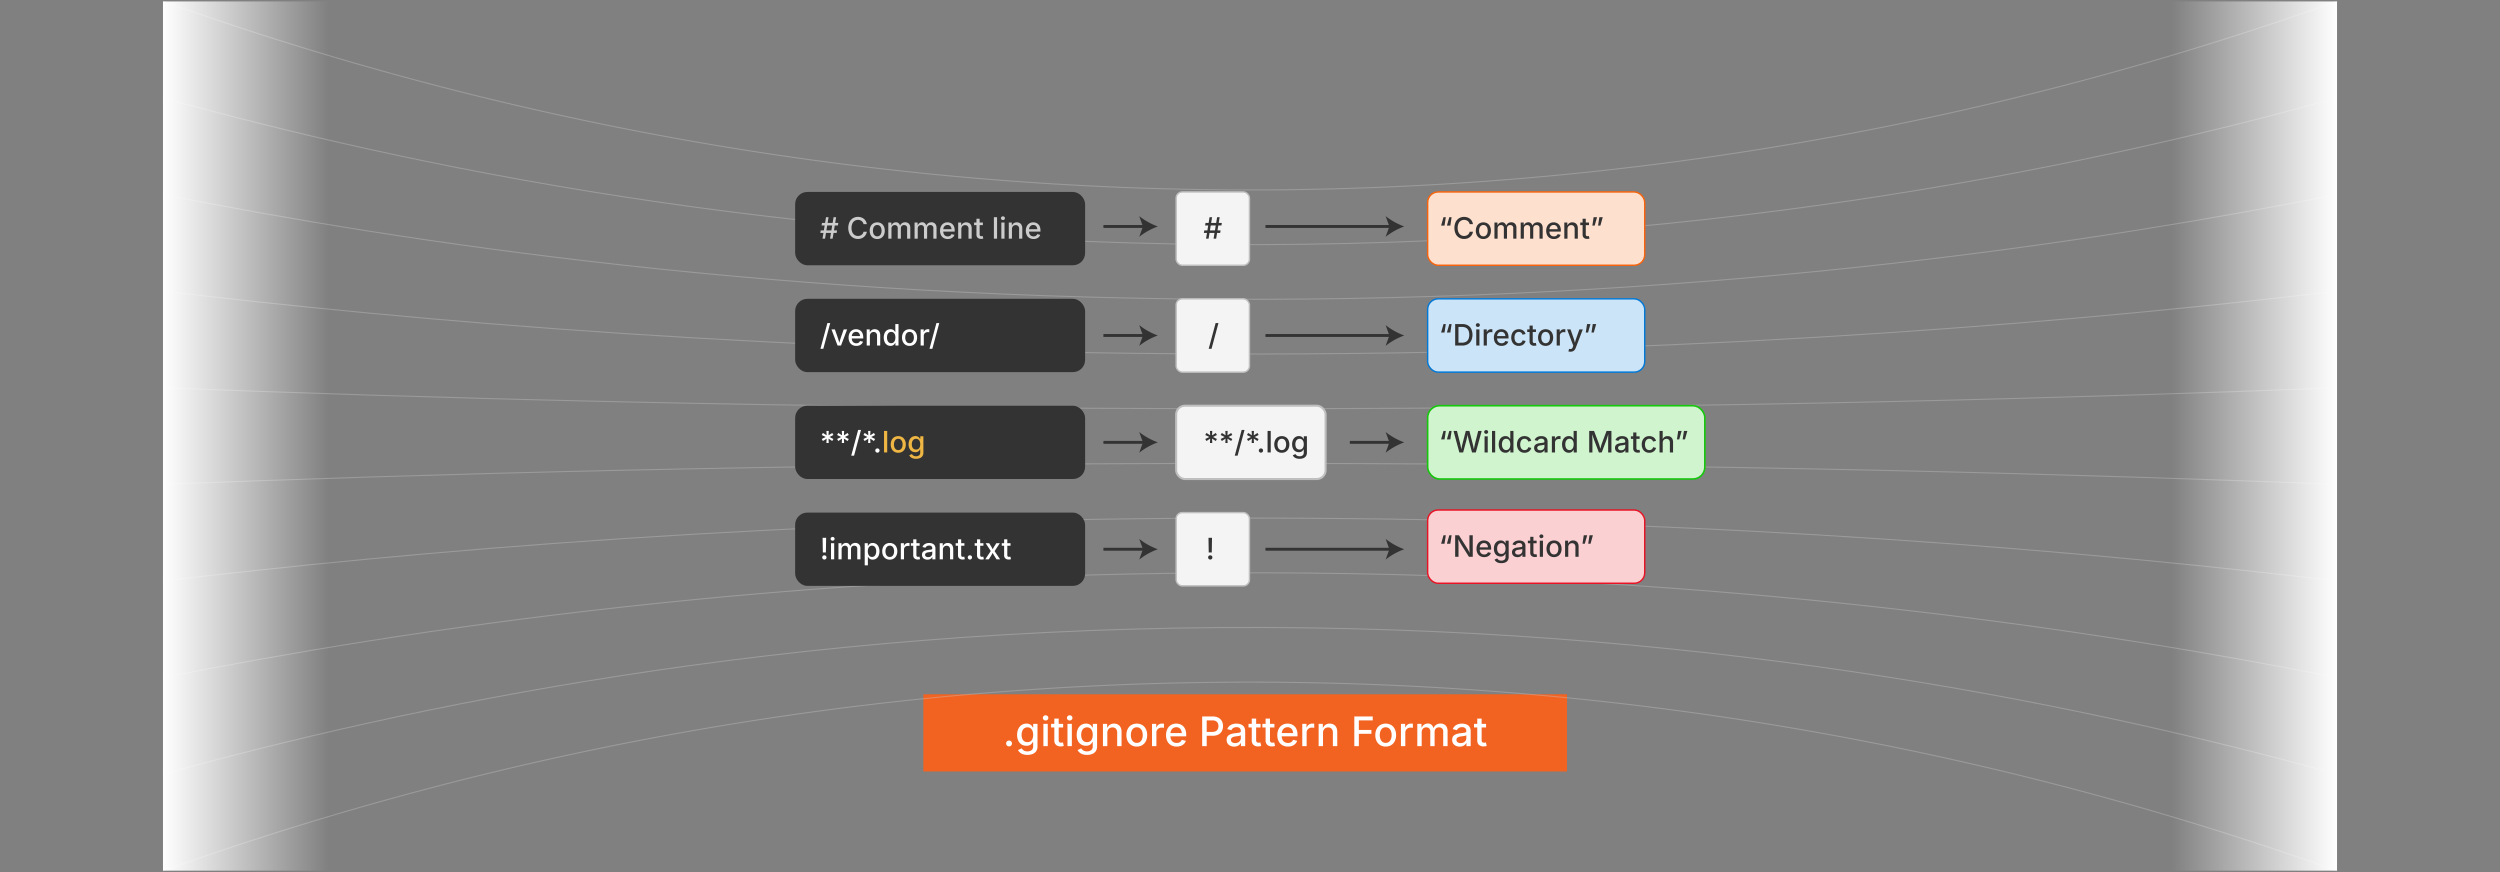 <svg id="Layer_1" data-name="Layer 1" xmlns="http://www.w3.org/2000/svg" xmlns:xlink="http://www.w3.org/1999/xlink" viewBox="0 0 860 300"><rect x="0" y="0" width="860" height="300" fill="#808080" stroke="none"/><defs><linearGradient id="linear-gradient" x1="56.064" y1="150" x2="113.332" y2="150" gradientUnits="userSpaceOnUse"><stop offset="0" stop-color="#fff"/><stop offset="0.996" stop-color="#fff" stop-opacity="0"/></linearGradient><linearGradient id="linear-gradient-2" x1="1040.107" y1="1650.188" x2="1097.375" y2="1650.188" gradientTransform="translate(-293.439 -1500.188)" xlink:href="#linear-gradient"/></defs><rect x="317.637" y="238.84" width="221.408" height="26.553" fill="#f26322"/><path d="M347.116,256.763a1.004,1.004,0,0,1-1.012-1.012.959.959,0,0,1,.294-.708,1.025,1.025,0,0,1,1.429,0,.96.96,0,0,1,.294.708,1.004,1.004,0,0,1-1.005,1.012Z" fill="#fff"/><path d="M353.44,259.682a4.677,4.677,0,0,1-1.531-.226,3.127,3.127,0,0,1-1.07-.602,2.667,2.667,0,0,1-.639-.834l1.258-.595a2.989,2.989,0,0,0,.366.461,1.873,1.873,0,0,0,.619.414,2.512,2.512,0,0,0,.998.171,2.275,2.275,0,0,0,1.418-.414,1.522,1.522,0,0,0,.543-1.295v-1.49h-.13a3.542,3.542,0,0,1-.379.547,2.034,2.034,0,0,1-.677.509,2.553,2.553,0,0,1-1.131.216,3.148,3.148,0,0,1-1.624-.424,2.982,2.982,0,0,1-1.145-1.258,4.494,4.494,0,0,1-.424-2.051,4.768,4.768,0,0,1,.42-2.089,3.172,3.172,0,0,1,1.148-1.336,2.985,2.985,0,0,1,1.644-.465,2.448,2.448,0,0,1,1.145.232,2.103,2.103,0,0,1,.69.55,4.057,4.057,0,0,1,.379.558h.109v-1.244h1.47V256.77a2.799,2.799,0,0,1-.455,1.65,2.664,2.664,0,0,1-1.237.954A4.798,4.798,0,0,1,353.44,259.682Zm-.007-4.389a1.894,1.894,0,0,0,1.083-.298,1.817,1.817,0,0,0,.666-.861,3.609,3.609,0,0,0,.226-1.343,3.722,3.722,0,0,0-.226-1.353,2.002,2.002,0,0,0-.666-.909,1.952,1.952,0,0,0-2.191.017,2.108,2.108,0,0,0-.67.93,3.631,3.631,0,0,0-.226,1.316,3.508,3.508,0,0,0,.226,1.309,1.91,1.91,0,0,0,.673.879A1.877,1.877,0,0,0,353.433,255.293Z" fill="#fff"/><path d="M359.681,247.849a.932.932,0,0,1-.666-.264.856.856,0,0,1,0-1.261.936.936,0,0,1,.666-.26.949.949,0,0,1,.67.26.853.853,0,0,1,0,1.265A.953.953,0,0,1,359.681,247.849Zm-.759,8.812v-7.643h1.504V256.66Z" fill="#fff"/><path d="M365.717,249.018v1.224h-4.143v-1.224Zm-3.028-1.818h1.504v7.396a.982.982,0,0,0,.195.673.826.826,0,0,0,.639.216,2.391,2.391,0,0,0,.308-.027c.127-.018.237-.037.328-.055l.267,1.203a2.676,2.676,0,0,1-.513.119,3.908,3.908,0,0,1-.54.038,2.269,2.269,0,0,1-1.613-.537,1.961,1.961,0,0,1-.574-1.507Z" fill="#fff"/><path d="M367.973,247.849a.932.932,0,0,1-.666-.264.856.856,0,0,1,0-1.261.936.936,0,0,1,.666-.26.949.949,0,0,1,.67.26.853.853,0,0,1,0,1.265A.953.953,0,0,1,367.973,247.849Zm-.759,8.812v-7.643h1.504V256.66Z" fill="#fff"/><path d="M373.934,259.682a4.677,4.677,0,0,1-1.531-.226,3.127,3.127,0,0,1-1.07-.602,2.667,2.667,0,0,1-.639-.834l1.258-.595a2.994,2.994,0,0,0,.366.461,1.874,1.874,0,0,0,.619.414,2.512,2.512,0,0,0,.998.171,2.276,2.276,0,0,0,1.419-.414,1.522,1.522,0,0,0,.543-1.295v-1.49h-.13a3.535,3.535,0,0,1-.379.547,2.035,2.035,0,0,1-.677.509,2.553,2.553,0,0,1-1.131.216,3.148,3.148,0,0,1-1.623-.424,2.981,2.981,0,0,1-1.145-1.258,4.494,4.494,0,0,1-.424-2.051,4.768,4.768,0,0,1,.42-2.089,3.17,3.17,0,0,1,1.148-1.336,2.984,2.984,0,0,1,1.644-.465,2.449,2.449,0,0,1,1.145.232,2.104,2.104,0,0,1,.69.55,4.057,4.057,0,0,1,.379.558h.109v-1.244h1.47V256.77a2.8,2.8,0,0,1-.455,1.65,2.664,2.664,0,0,1-1.237.954A4.799,4.799,0,0,1,373.934,259.682Zm-.007-4.389a1.894,1.894,0,0,0,1.083-.298,1.818,1.818,0,0,0,.666-.861,3.611,3.611,0,0,0,.226-1.343,3.724,3.724,0,0,0-.226-1.353,2.003,2.003,0,0,0-.666-.909,1.952,1.952,0,0,0-2.191.017,2.108,2.108,0,0,0-.67.93,3.631,3.631,0,0,0-.226,1.316,3.508,3.508,0,0,0,.226,1.309,1.91,1.91,0,0,0,.673.879A1.877,1.877,0,0,0,373.927,255.293Z" fill="#fff"/><path d="M380.92,252.135V256.66H379.416v-7.643h1.436l.014,1.873h-.157a2.924,2.924,0,0,1,.971-1.497,2.509,2.509,0,0,1,1.538-.472,2.719,2.719,0,0,1,1.36.328,2.267,2.267,0,0,1,.909.967,3.46,3.46,0,0,1,.328,1.59V256.66h-1.504v-4.669a1.828,1.828,0,0,0-.431-1.292,1.53,1.53,0,0,0-1.183-.465,1.859,1.859,0,0,0-.909.222,1.59,1.59,0,0,0-.636.646A2.121,2.121,0,0,0,380.92,252.135Z" fill="#fff"/><path d="M391.051,256.817a3.52,3.52,0,0,1-1.877-.492,3.324,3.324,0,0,1-1.248-1.381,4.56,4.56,0,0,1-.444-2.064,4.613,4.613,0,0,1,.444-2.082,3.313,3.313,0,0,1,1.248-1.384,3.836,3.836,0,0,1,3.76,0,3.313,3.313,0,0,1,1.248,1.384,4.613,4.613,0,0,1,.444,2.082,4.56,4.56,0,0,1-.444,2.064,3.324,3.324,0,0,1-1.248,1.381A3.533,3.533,0,0,1,391.051,256.817Zm0-1.272a1.778,1.778,0,0,0,1.152-.366,2.171,2.171,0,0,0,.677-.971,3.835,3.835,0,0,0,.222-1.329,3.916,3.916,0,0,0-.222-1.344,2.176,2.176,0,0,0-.677-.978,1.782,1.782,0,0,0-1.152-.365,1.757,1.757,0,0,0-1.142.365,2.186,2.186,0,0,0-.673.975,3.905,3.905,0,0,0-.222,1.347,3.835,3.835,0,0,0,.222,1.329,2.185,2.185,0,0,0,.673.971A1.753,1.753,0,0,0,391.051,255.546Z" fill="#fff"/><path d="M396.294,256.66v-7.643H397.75v1.23h.082a1.866,1.866,0,0,1,.738-.984,2.086,2.086,0,0,1,1.196-.355c.096,0,.205.003.328.01a2.868,2.868,0,0,1,.308.031v1.436a1.773,1.773,0,0,0-.314-.055,3.951,3.951,0,0,0-.472-.027,1.977,1.977,0,0,0-.936.219,1.618,1.618,0,0,0-.649.605,1.698,1.698,0,0,0-.232.893V256.66Z" fill="#fff"/><path d="M404.771,256.817a3.76,3.76,0,0,1-1.948-.485,3.231,3.231,0,0,1-1.261-1.367,4.579,4.579,0,0,1-.441-2.071,4.689,4.689,0,0,1,.434-2.071,3.333,3.333,0,0,1,1.227-1.399,3.401,3.401,0,0,1,1.859-.502,3.764,3.764,0,0,1,1.265.215,3.074,3.074,0,0,1,1.094.674,3.183,3.183,0,0,1,.769,1.186,4.882,4.882,0,0,1,.284,1.768v.533h-6.091v-1.121h5.318l-.704.369a3.269,3.269,0,0,0-.219-1.241,1.847,1.847,0,0,0-.646-.837,1.808,1.808,0,0,0-1.07-.301,1.883,1.883,0,0,0-1.087.308,1.978,1.978,0,0,0-.687.81,2.552,2.552,0,0,0-.236,1.098v.766a2.965,2.965,0,0,0,.27,1.329,1.876,1.876,0,0,0,.755.82,2.238,2.238,0,0,0,1.128.277,2.298,2.298,0,0,0,.766-.12,1.552,1.552,0,0,0,.971-.96l1.415.335a2.608,2.608,0,0,1-.619,1.039,2.942,2.942,0,0,1-1.08.7A4.032,4.032,0,0,1,404.771,256.817Z" fill="#fff"/><path d="M413.548,256.66V246.475h3.65a3.989,3.989,0,0,1,1.962.438,2.848,2.848,0,0,1,1.176,1.183,3.844,3.844,0,0,1-.003,3.38,2.849,2.849,0,0,1-1.179,1.183,4.025,4.025,0,0,1-1.969.435H414.69v-1.319h2.345a2.489,2.489,0,0,0,1.217-.26,1.59,1.59,0,0,0,.68-.711,2.526,2.526,0,0,0,0-2.041,1.551,1.551,0,0,0-.684-.7,2.575,2.575,0,0,0-1.227-.253h-1.914V256.66Z" fill="#fff"/><path d="M424.554,256.831a3.099,3.099,0,0,1-1.312-.271,2.173,2.173,0,0,1-.93-.789A2.264,2.264,0,0,1,421.97,254.5a2.047,2.047,0,0,1,.25-1.066,1.852,1.852,0,0,1,.677-.663,3.492,3.492,0,0,1,.95-.369,9.153,9.153,0,0,1,1.063-.185q.677-.082,1.101-.134a1.658,1.658,0,0,0,.625-.171.414.414,0,0,0,.202-.386v-.041a1.468,1.468,0,0,0-.164-.725,1.104,1.104,0,0,0-.489-.455,1.827,1.827,0,0,0-.81-.16,2.172,2.172,0,0,0-.858.153,1.675,1.675,0,0,0-.581.394,1.703,1.703,0,0,0-.332.499l-1.415-.369a2.659,2.659,0,0,1,.745-1.101,3.038,3.038,0,0,1,1.114-.608,4.426,4.426,0,0,1,1.299-.191,4.763,4.763,0,0,1,.984.109,2.973,2.973,0,0,1,.978.397,2.161,2.161,0,0,1,.745.807,2.784,2.784,0,0,1,.287,1.353V256.66h-1.456v-1.046H426.81a2.193,2.193,0,0,1-.444.574,2.315,2.315,0,0,1-.742.461A2.841,2.841,0,0,1,424.554,256.831Zm.335-1.21a2.168,2.168,0,0,0,1.053-.239,1.711,1.711,0,0,0,.67-.636,1.64,1.64,0,0,0,.233-.841v-.978a.738.738,0,0,1-.311.146,5.05,5.05,0,0,1-.523.116c-.196.034-.385.062-.567.086s-.333.041-.451.055a3.513,3.513,0,0,0-.776.184,1.329,1.329,0,0,0-.56.369.931.931,0,0,0-.208.636.973.973,0,0,0,.188.608,1.133,1.133,0,0,0,.509.369A2.074,2.074,0,0,0,424.889,255.621Z" fill="#fff"/><path d="M433.632,249.018v1.224h-4.143v-1.224Zm-3.028-1.818h1.504v7.396a.982.982,0,0,0,.194.673.826.826,0,0,0,.64.216,2.403,2.403,0,0,0,.308-.027c.127-.018.236-.037.328-.055l.267,1.203a2.693,2.693,0,0,1-.513.119,3.914,3.914,0,0,1-.54.038,2.269,2.269,0,0,1-1.613-.537,1.961,1.961,0,0,1-.574-1.507Z" fill="#fff"/><path d="M438.397,249.018v1.224h-4.143v-1.224Zm-3.028-1.818h1.504v7.396a.982.982,0,0,0,.194.673.826.826,0,0,0,.64.216,2.406,2.406,0,0,0,.308-.027c.127-.018.236-.037.328-.055l.267,1.203a2.693,2.693,0,0,1-.513.119,3.913,3.913,0,0,1-.54.038,2.269,2.269,0,0,1-1.613-.537,1.961,1.961,0,0,1-.574-1.507Z" fill="#fff"/><path d="M443.052,256.817a3.76,3.76,0,0,1-1.948-.485,3.231,3.231,0,0,1-1.262-1.367,4.579,4.579,0,0,1-.44-2.071,4.696,4.696,0,0,1,.434-2.071,3.334,3.334,0,0,1,1.228-1.399,3.399,3.399,0,0,1,1.859-.502,3.766,3.766,0,0,1,1.265.215,3.082,3.082,0,0,1,1.094.674,3.182,3.182,0,0,1,.768,1.186,4.869,4.869,0,0,1,.284,1.768v.533h-6.091v-1.121h5.318l-.704.369a3.279,3.279,0,0,0-.219-1.241,1.848,1.848,0,0,0-.646-.837,1.807,1.807,0,0,0-1.069-.301,1.883,1.883,0,0,0-1.087.308,1.979,1.979,0,0,0-.688.81,2.551,2.551,0,0,0-.235,1.098v.766a2.973,2.973,0,0,0,.27,1.329,1.877,1.877,0,0,0,.756.82,2.235,2.235,0,0,0,1.128.277,2.303,2.303,0,0,0,.766-.12,1.555,1.555,0,0,0,.971-.96l1.415.335a2.603,2.603,0,0,1-.619,1.039,2.939,2.939,0,0,1-1.08.7A4.03,4.03,0,0,1,443.052,256.817Z" fill="#fff"/><path d="M447.981,256.66v-7.643h1.456v1.23h.082a1.861,1.861,0,0,1,.738-.984,2.083,2.083,0,0,1,1.196-.355c.096,0,.205.003.328.01a2.873,2.873,0,0,1,.308.031v1.436a1.786,1.786,0,0,0-.315-.055,3.963,3.963,0,0,0-.472-.027,1.975,1.975,0,0,0-.936.219,1.611,1.611,0,0,0-.649.605,1.694,1.694,0,0,0-.232.893V256.66Z" fill="#fff"/><path d="M455.117,252.135V256.66h-1.504v-7.643h1.435l.014,1.873h-.157a2.92,2.92,0,0,1,.971-1.497,2.509,2.509,0,0,1,1.538-.472,2.721,2.721,0,0,1,1.36.328,2.266,2.266,0,0,1,.909.967,3.461,3.461,0,0,1,.328,1.59V256.66h-1.504v-4.669a1.827,1.827,0,0,0-.431-1.292,1.531,1.531,0,0,0-1.183-.465,1.856,1.856,0,0,0-.909.222,1.583,1.583,0,0,0-.636.646A2.114,2.114,0,0,0,455.117,252.135Z" fill="#fff"/><path d="M465.884,256.66V246.475h6.337v1.34h-4.778v3.274h4.32v1.333h-4.32V256.66Z" fill="#fff"/><path d="M476.678,256.817a3.522,3.522,0,0,1-1.877-.492,3.323,3.323,0,0,1-1.247-1.381,4.566,4.566,0,0,1-.444-2.064,4.62,4.62,0,0,1,.444-2.082,3.312,3.312,0,0,1,1.247-1.384,3.836,3.836,0,0,1,3.76,0,3.308,3.308,0,0,1,1.248,1.384,4.62,4.62,0,0,1,.444,2.082,4.566,4.566,0,0,1-.444,2.064,3.318,3.318,0,0,1-1.248,1.381A3.53,3.53,0,0,1,476.678,256.817Zm0-1.272a1.78,1.78,0,0,0,1.152-.366,2.17,2.17,0,0,0,.676-.971,3.824,3.824,0,0,0,.223-1.329,3.904,3.904,0,0,0-.223-1.344,2.175,2.175,0,0,0-.676-.978,1.785,1.785,0,0,0-1.152-.365,1.758,1.758,0,0,0-1.142.365,2.181,2.181,0,0,0-.673.975,3.891,3.891,0,0,0-.223,1.347,3.821,3.821,0,0,0,.223,1.329,2.18,2.18,0,0,0,.673.971A1.754,1.754,0,0,0,476.678,255.546Z" fill="#fff"/><path d="M481.921,256.66v-7.643h1.456v1.23h.082a1.871,1.871,0,0,1,.738-.984,2.086,2.086,0,0,1,1.196-.355c.096,0,.205.003.328.01a2.871,2.871,0,0,1,.308.031v1.436a1.767,1.767,0,0,0-.315-.055,3.961,3.961,0,0,0-.472-.027,1.978,1.978,0,0,0-.937.219,1.618,1.618,0,0,0-.649.605,1.695,1.695,0,0,0-.232.893V256.66Z" fill="#fff"/><path d="M487.554,256.66v-7.643h1.429l.041,1.77h-.116a2.696,2.696,0,0,1,.506-1.066,2.214,2.214,0,0,1,.8-.626,2.288,2.288,0,0,1,.957-.208,1.816,1.816,0,0,1,1.347.516,2.713,2.713,0,0,1,.69,1.44h-.191a2.537,2.537,0,0,1,.52-1.066,2.394,2.394,0,0,1,.892-.663,2.797,2.797,0,0,1,1.118-.226,2.563,2.563,0,0,1,1.228.294,2.131,2.131,0,0,1,.871.875,2.967,2.967,0,0,1,.321,1.449V256.66h-1.504v-5.004a1.336,1.336,0,0,0-.427-1.107,1.563,1.563,0,0,0-1.009-.342,1.587,1.587,0,0,0-.814.198,1.347,1.347,0,0,0-.526.55,1.722,1.722,0,0,0-.184.81V256.66h-1.483v-5.1a1.284,1.284,0,0,0-.394-.984,1.403,1.403,0,0,0-1.001-.369,1.603,1.603,0,0,0-.776.194,1.461,1.461,0,0,0-.574.574,1.877,1.877,0,0,0-.215.934v4.751Z" fill="#fff"/><path d="M502.128,256.831a3.096,3.096,0,0,1-1.312-.271,2.173,2.173,0,0,1-.93-.789,2.268,2.268,0,0,1-.342-1.272,2.052,2.052,0,0,1,.249-1.066,1.855,1.855,0,0,1,.678-.663,3.492,3.492,0,0,1,.949-.369,9.18,9.18,0,0,1,1.063-.185q.677-.082,1.101-.134a1.655,1.655,0,0,0,.625-.171.413.413,0,0,0,.202-.386v-.041a1.468,1.468,0,0,0-.164-.725,1.103,1.103,0,0,0-.489-.455,1.824,1.824,0,0,0-.81-.16,2.176,2.176,0,0,0-.858.153,1.675,1.675,0,0,0-.58.394,1.705,1.705,0,0,0-.332.499l-1.415-.369a2.659,2.659,0,0,1,.745-1.101,3.039,3.039,0,0,1,1.114-.608,4.426,4.426,0,0,1,1.299-.191,4.77,4.77,0,0,1,.984.109,2.972,2.972,0,0,1,.978.397,2.157,2.157,0,0,1,.745.807,2.784,2.784,0,0,1,.287,1.353V256.66h-1.456v-1.046h-.075a2.195,2.195,0,0,1-.444.574,2.319,2.319,0,0,1-.742.461A2.835,2.835,0,0,1,502.128,256.831Zm.335-1.21a2.169,2.169,0,0,0,1.053-.239,1.71,1.71,0,0,0,.67-.636,1.635,1.635,0,0,0,.233-.841v-.978a.738.738,0,0,1-.311.146,5.061,5.061,0,0,1-.523.116c-.196.034-.385.062-.567.086s-.333.041-.451.055a3.529,3.529,0,0,0-.776.184,1.336,1.336,0,0,0-.561.369.933.933,0,0,0-.208.636.97.97,0,0,0,.189.608,1.131,1.131,0,0,0,.509.369A2.074,2.074,0,0,0,502.463,255.621Z" fill="#fff"/><path d="M511.206,249.018v1.224h-4.143v-1.224Zm-3.028-1.818h1.504v7.396a.987.987,0,0,0,.194.673.829.829,0,0,0,.64.216,2.403,2.403,0,0,0,.308-.027c.128-.018.237-.037.328-.055l.267,1.203a2.658,2.658,0,0,1-.513.119,3.913,3.913,0,0,1-.54.038,2.27,2.27,0,0,1-1.613-.537,1.961,1.961,0,0,1-.574-1.507Z" fill="#fff"/><g opacity="0.35"><path d="M56.064.425a1110.805,1110.805,0,0,0,378.63,64.906A1110.68,1110.68,0,0,0,803.936.425" fill="none" stroke="#ccc" stroke-miterlimit="10" stroke-width="0.374"/><path d="M56.064,33.664c82.878,23.067,214.359,51.023,378.63,50.482,159.508-.525,287.431-27.711,369.242-50.482" fill="none" stroke="#ccc" stroke-miterlimit="10" stroke-width="0.374"/><path d="M56.064,66.903c82.878,16.477,214.359,36.445,378.63,36.059,159.508-.375,287.431-19.794,369.242-36.059" fill="none" stroke="#ccc" stroke-miterlimit="10" stroke-width="0.374"/><path d="M56.064,100.142c82.878,9.886,214.359,21.867,378.63,21.635,159.508-.225,287.431-11.876,369.242-21.635" fill="none" stroke="#ccc" stroke-miterlimit="10" stroke-width="0.374"/><path d="M56.064,133.381c82.878,3.295,214.359,7.289,378.63,7.212,159.508-.075,287.431-3.959,369.242-7.212" fill="none" stroke="#ccc" stroke-miterlimit="10" stroke-width="0.374"/><path d="M56.064,166.619c82.878-3.295,214.359-7.289,378.63-7.212,159.508.075,287.431,3.959,369.242,7.212" fill="none" stroke="#ccc" stroke-miterlimit="10" stroke-width="0.374"/><path d="M56.064,199.858c82.878-9.886,214.359-21.867,378.63-21.635,159.508.225,287.431,11.876,369.242,21.635" fill="none" stroke="#ccc" stroke-miterlimit="10" stroke-width="0.374"/><path d="M56.064,233.097c82.878-16.477,214.359-36.445,378.63-36.059,159.508.375,287.431,19.794,369.242,36.059" fill="none" stroke="#ccc" stroke-miterlimit="10" stroke-width="0.374"/><path d="M56.064,266.336c82.878-23.067,214.359-51.023,378.63-50.482,159.508.525,287.431,27.711,369.242,50.482" fill="none" stroke="#ccc" stroke-miterlimit="10" stroke-width="0.374"/><path d="M56.064,299.575a1109.456,1109.456,0,0,1,747.872,0" fill="none" stroke="#ccc" stroke-miterlimit="10" stroke-width="0.374"/></g><rect x="56.064" y="0.496" width="57.268" height="299.009" fill="url(#linear-gradient)"/><rect x="746.668" y="0.496" width="57.268" height="299.009" transform="translate(1550.604 300) rotate(180)" fill="url(#linear-gradient-2)"/><rect x="56.064" y="0.425" width="747.872" height="299.149" fill="none"/><rect x="273.531" y="66.031" width="99.746" height="25.217" rx="4.197" fill="#333"/><rect x="404.595" y="66.031" width="25.217" height="25.217" rx="2.11" fill="#f4f4f4" stroke="#bfbfbf" stroke-miterlimit="10" stroke-width="0.5"/><rect x="491.107" y="66.031" width="74.681" height="25.217" rx="3.631" fill="#fde0ce" stroke="#f7630c" stroke-miterlimit="10" stroke-width="0.5"/><rect x="491.107" y="102.797" width="74.681" height="25.217" rx="3.631" fill="#cce4f7" stroke="#0078d7" stroke-miterlimit="10" stroke-width="0.5"/><rect x="491.107" y="139.563" width="95.362" height="25.217" rx="4.103" fill="#d0f4ce" stroke="#16c60c" stroke-miterlimit="10" stroke-width="0.565"/><rect x="491.107" y="175.436" width="74.681" height="25.217" rx="3.631" fill="#fad0d3" stroke="#e81224" stroke-miterlimit="10" stroke-width="0.5"/><path d="M282.187,80.131l.149-.874h5.61l-.144.874Zm.432-2.567.149-.879h5.605l-.139.879Zm.323,4.543,1.211-7.397h.874l-1.212,7.397Zm2.591,0,1.222-7.397h.874l-1.211,7.397Z" fill="#ccc"/><path d="M295.136,82.206a3.256,3.256,0,0,1-1.713-.454,3.134,3.134,0,0,1-1.187-1.306,5.011,5.011,0,0,1,0-4.071,3.148,3.148,0,0,1,1.187-1.309,3.239,3.239,0,0,1,1.713-.457,3.51,3.51,0,0,1,1.1.169,2.9,2.9,0,0,1,.918.492,2.737,2.737,0,0,1,.67.784,3.063,3.063,0,0,1,.36,1.048h-1.137a1.753,1.753,0,0,0-.246-.624,1.8,1.8,0,0,0-.429-.459,1.828,1.828,0,0,0-.566-.283,2.286,2.286,0,0,0-.66-.094,2.074,2.074,0,0,0-1.139.32,2.146,2.146,0,0,0-.792.939,3.567,3.567,0,0,0-.288,1.512,3.513,3.513,0,0,0,.293,1.512,2.161,2.161,0,0,0,.794.934,2.082,2.082,0,0,0,1.132.315,2.197,2.197,0,0,0,.658-.097,1.934,1.934,0,0,0,.566-.282,1.718,1.718,0,0,0,.432-.46,1.77,1.77,0,0,0,.246-.62h1.142a2.887,2.887,0,0,1-1.924,2.311A3.394,3.394,0,0,1,295.136,82.206Z" fill="#ccc"/><path d="M301.769,82.221a2.555,2.555,0,0,1-1.363-.357A2.409,2.409,0,0,1,299.5,80.86a3.306,3.306,0,0,1-.323-1.499A3.347,3.347,0,0,1,299.5,77.85a2.404,2.404,0,0,1,.906-1.006,2.785,2.785,0,0,1,2.73,0,2.405,2.405,0,0,1,.906,1.006,3.353,3.353,0,0,1,.323,1.512,3.313,3.313,0,0,1-.323,1.499,2.41,2.41,0,0,1-.906,1.003A2.564,2.564,0,0,1,301.769,82.221Zm0-.923a1.294,1.294,0,0,0,.836-.266,1.587,1.587,0,0,0,.492-.705,2.788,2.788,0,0,0,.161-.966,2.841,2.841,0,0,0-.161-.976,1.576,1.576,0,0,0-.492-.71,1.288,1.288,0,0,0-.836-.266,1.269,1.269,0,0,0-.829.266,1.585,1.585,0,0,0-.489.707,2.841,2.841,0,0,0-.161.979,2.788,2.788,0,0,0,.161.966,1.59,1.59,0,0,0,.489.705A1.275,1.275,0,0,0,301.769,81.298Z" fill="#ccc"/><path d="M305.577,82.106V76.556h1.038l.03,1.286H306.56a1.965,1.965,0,0,1,.368-.774,1.597,1.597,0,0,1,.581-.454,1.65,1.65,0,0,1,.695-.151,1.318,1.318,0,0,1,.978.375,1.965,1.965,0,0,1,.501,1.045h-.139a1.843,1.843,0,0,1,.377-.774,1.739,1.739,0,0,1,.648-.482,2.041,2.041,0,0,1,.812-.163,1.872,1.872,0,0,1,.892.213,1.557,1.557,0,0,1,.633.636,2.155,2.155,0,0,1,.233,1.053v3.743h-1.092V78.473a.97.97,0,0,0-.31-.805,1.138,1.138,0,0,0-.732-.248,1.159,1.159,0,0,0-.591.144.98.98,0,0,0-.382.4,1.245,1.245,0,0,0-.134.588v3.555h-1.077V78.403a.936.936,0,0,0-.286-.716,1.02,1.02,0,0,0-.728-.268,1.159,1.159,0,0,0-.564.142,1.051,1.051,0,0,0-.417.417,1.356,1.356,0,0,0-.156.678v3.45Z" fill="#ccc"/><path d="M314.608,82.106V76.556h1.038l.03,1.286h-.085a1.965,1.965,0,0,1,.368-.774,1.596,1.596,0,0,1,.581-.454,1.649,1.649,0,0,1,.695-.151,1.318,1.318,0,0,1,.978.375,1.966,1.966,0,0,1,.501,1.045h-.139a1.845,1.845,0,0,1,.377-.774,1.74,1.74,0,0,1,.648-.482,2.04,2.04,0,0,1,.811-.163,1.871,1.871,0,0,1,.892.213,1.556,1.556,0,0,1,.633.636,2.155,2.155,0,0,1,.233,1.053v3.743h-1.092V78.473a.97.97,0,0,0-.31-.805,1.137,1.137,0,0,0-.732-.248,1.159,1.159,0,0,0-.591.144.981.981,0,0,0-.382.4,1.246,1.246,0,0,0-.134.588v3.555H317.85V78.403a.936.936,0,0,0-.286-.716,1.02,1.02,0,0,0-.728-.268,1.16,1.16,0,0,0-.564.142,1.051,1.051,0,0,0-.417.417,1.356,1.356,0,0,0-.156.678v3.45Z" fill="#ccc"/><path d="M326.032,82.221a2.725,2.725,0,0,1-1.415-.352,2.337,2.337,0,0,1-.916-.993,3.323,3.323,0,0,1-.32-1.504,3.412,3.412,0,0,1,.315-1.505,2.425,2.425,0,0,1,.891-1.015,2.47,2.47,0,0,1,1.351-.365,2.755,2.755,0,0,1,.918.156,2.245,2.245,0,0,1,.794.489,2.306,2.306,0,0,1,.558.861,3.512,3.512,0,0,1,.207,1.283v.388h-4.424V78.85h3.863l-.512.269a2.366,2.366,0,0,0-.159-.901,1.341,1.341,0,0,0-.469-.608,1.319,1.319,0,0,0-.777-.219,1.371,1.371,0,0,0-.79.224,1.446,1.446,0,0,0-.499.589,1.851,1.851,0,0,0-.171.797v.556a2.156,2.156,0,0,0,.196.966,1.364,1.364,0,0,0,.548.596,1.629,1.629,0,0,0,.819.201,1.686,1.686,0,0,0,.556-.087,1.13,1.13,0,0,0,.705-.697l1.028.243a1.911,1.911,0,0,1-.45.755,2.152,2.152,0,0,1-.784.509A2.954,2.954,0,0,1,326.032,82.221Z" fill="#ccc"/><path d="M330.704,78.82v3.286h-1.093V76.556h1.043l.01,1.36H330.55a2.126,2.126,0,0,1,.705-1.087,1.822,1.822,0,0,1,1.117-.343,1.972,1.972,0,0,1,.988.238,1.652,1.652,0,0,1,.66.703,2.508,2.508,0,0,1,.238,1.154v3.524H333.167V78.716a1.326,1.326,0,0,0-.314-.939,1.113,1.113,0,0,0-.858-.338,1.346,1.346,0,0,0-.66.161,1.163,1.163,0,0,0-.462.47A1.542,1.542,0,0,0,330.704,78.82Z" fill="#ccc"/><path d="M338.102,76.556v.889h-3.009v-.889Zm-2.2-1.32h1.093v5.372a.713.713,0,0,0,.142.489.602.602,0,0,0,.464.156,1.601,1.601,0,0,0,.224-.02c.093-.013.172-.026.238-.039l.193.874a2.064,2.064,0,0,1-.372.087,2.989,2.989,0,0,1-.393.027,1.647,1.647,0,0,1-1.172-.391,1.426,1.426,0,0,1-.417-1.095Z" fill="#ccc"/><path d="M342.992,74.709v7.397h-1.093V74.709Z" fill="#ccc"/><path d="M345.013,75.707a.676.676,0,0,1-.484-.191.605.605,0,0,1-.201-.454.611.611,0,0,1,.201-.462.682.682,0,0,1,.484-.189.69.69,0,0,1,.486.189.621.621,0,0,1,0,.919A.69.69,0,0,1,345.013,75.707Zm-.552,6.399V76.556h1.093v5.551Z" fill="#ccc"/><path d="M348.115,78.82v3.286h-1.093V76.556h1.043l.01,1.36h-.114a2.126,2.126,0,0,1,.705-1.087,1.822,1.822,0,0,1,1.117-.343,1.972,1.972,0,0,1,.988.238,1.651,1.651,0,0,1,.66.703,2.508,2.508,0,0,1,.238,1.154v3.524h-1.092V78.716a1.326,1.326,0,0,0-.314-.939,1.113,1.113,0,0,0-.858-.338,1.346,1.346,0,0,0-.66.161,1.163,1.163,0,0,0-.462.47A1.542,1.542,0,0,0,348.115,78.82Z" fill="#ccc"/><path d="M355.533,82.221a2.727,2.727,0,0,1-1.415-.352,2.337,2.337,0,0,1-.916-.993,3.318,3.318,0,0,1-.32-1.504,3.417,3.417,0,0,1,.316-1.505,2.423,2.423,0,0,1,.891-1.015,2.474,2.474,0,0,1,1.351-.365,2.753,2.753,0,0,1,.919.156,2.23,2.23,0,0,1,.794.489,2.309,2.309,0,0,1,.559.861,3.534,3.534,0,0,1,.206,1.283v.388h-4.424V78.85h3.863l-.512.269a2.366,2.366,0,0,0-.159-.901,1.336,1.336,0,0,0-.469-.608,1.319,1.319,0,0,0-.777-.219,1.371,1.371,0,0,0-.789.224,1.442,1.442,0,0,0-.499.589,1.849,1.849,0,0,0-.171.797v.556a2.169,2.169,0,0,0,.195.966,1.368,1.368,0,0,0,.549.596,1.628,1.628,0,0,0,.819.201,1.69,1.69,0,0,0,.557-.087,1.131,1.131,0,0,0,.704-.697l1.028.243a1.906,1.906,0,0,1-.449.755,2.155,2.155,0,0,1-.785.509A2.947,2.947,0,0,1,355.533,82.221Z" fill="#ccc"/><path d="M414.122,80.131l.149-.874h5.61l-.144.874Zm.432-2.567.149-.879h5.605l-.139.879Zm.323,4.543,1.211-7.397h.874l-1.211,7.397Zm2.591,0L418.69,74.709h.874l-1.211,7.397Z" fill="#333"/><path d="M495.743,77.613l.819-2.904h.795l-.438,2.904Zm1.996,0,.819-2.904h.794l-.436,2.904Z" fill="#333"/><path d="M503.647,82.206a3.257,3.257,0,0,1-1.713-.454,3.141,3.141,0,0,1-1.187-1.306,5.016,5.016,0,0,1,0-4.071,3.154,3.154,0,0,1,1.187-1.309,3.241,3.241,0,0,1,1.713-.457,3.509,3.509,0,0,1,1.1.169,2.902,2.902,0,0,1,.919.492,2.736,2.736,0,0,1,.67.784,3.074,3.074,0,0,1,.36,1.048h-1.138a1.75,1.75,0,0,0-.245-.624,1.802,1.802,0,0,0-.43-.459,1.827,1.827,0,0,0-.566-.283,2.281,2.281,0,0,0-.66-.094,2.07,2.07,0,0,0-1.139.32,2.139,2.139,0,0,0-.792.939,3.559,3.559,0,0,0-.288,1.512,3.513,3.513,0,0,0,.293,1.512,2.163,2.163,0,0,0,.794.934,2.083,2.083,0,0,0,1.132.315,2.2,2.2,0,0,0,.658-.097,1.934,1.934,0,0,0,.566-.282,1.732,1.732,0,0,0,.432-.46,1.767,1.767,0,0,0,.245-.62h1.143a2.887,2.887,0,0,1-1.924,2.311A3.397,3.397,0,0,1,503.647,82.206Z" fill="#333"/><path d="M510.28,82.221a2.553,2.553,0,0,1-1.362-.357,2.403,2.403,0,0,1-.906-1.003,3.3,3.3,0,0,1-.323-1.499,3.34,3.34,0,0,1,.323-1.512,2.398,2.398,0,0,1,.906-1.006,2.785,2.785,0,0,1,2.73,0,2.411,2.411,0,0,1,.906,1.006,3.353,3.353,0,0,1,.322,1.512,3.313,3.313,0,0,1-.322,1.499,2.416,2.416,0,0,1-.906,1.003A2.565,2.565,0,0,1,510.28,82.221Zm0-.923a1.295,1.295,0,0,0,.837-.266,1.586,1.586,0,0,0,.491-.705,2.788,2.788,0,0,0,.161-.966,2.841,2.841,0,0,0-.161-.976,1.575,1.575,0,0,0-.491-.71,1.29,1.29,0,0,0-.837-.266,1.271,1.271,0,0,0-.829.266,1.585,1.585,0,0,0-.489.707,2.841,2.841,0,0,0-.161.979,2.788,2.788,0,0,0,.161.966,1.59,1.59,0,0,0,.489.705A1.277,1.277,0,0,0,510.28,81.298Z" fill="#333"/><path d="M514.089,82.106V76.556h1.037l.03,1.286h-.085a1.964,1.964,0,0,1,.368-.774,1.595,1.595,0,0,1,.58-.454,1.651,1.651,0,0,1,.695-.151,1.319,1.319,0,0,1,.979.375,1.965,1.965,0,0,1,.501,1.045h-.139a1.837,1.837,0,0,1,.377-.774,1.736,1.736,0,0,1,.648-.482,2.038,2.038,0,0,1,.811-.163,1.873,1.873,0,0,1,.892.213,1.563,1.563,0,0,1,.633.636,2.155,2.155,0,0,1,.233,1.053v3.743h-1.093V78.473a.97.97,0,0,0-.31-.805,1.135,1.135,0,0,0-.732-.248,1.159,1.159,0,0,0-.591.144.982.982,0,0,0-.383.4,1.251,1.251,0,0,0-.134.588v3.555h-1.077V78.403a.936.936,0,0,0-.286-.716,1.02,1.02,0,0,0-.728-.268,1.161,1.161,0,0,0-.564.142,1.051,1.051,0,0,0-.417.417,1.361,1.361,0,0,0-.156.678v3.45Z" fill="#333"/><path d="M523.12,82.106V76.556h1.037l.03,1.286h-.085a1.965,1.965,0,0,1,.368-.774,1.595,1.595,0,0,1,.58-.454,1.651,1.651,0,0,1,.695-.151,1.319,1.319,0,0,1,.979.375,1.965,1.965,0,0,1,.501,1.045h-.139a1.838,1.838,0,0,1,.377-.774,1.736,1.736,0,0,1,.648-.482,2.038,2.038,0,0,1,.811-.163,1.873,1.873,0,0,1,.892.213,1.562,1.562,0,0,1,.633.636,2.155,2.155,0,0,1,.233,1.053v3.743h-1.093V78.473a.97.97,0,0,0-.311-.805,1.135,1.135,0,0,0-.731-.248,1.159,1.159,0,0,0-.591.144.982.982,0,0,0-.383.4,1.252,1.252,0,0,0-.134.588v3.555h-1.077V78.403a.936.936,0,0,0-.286-.716,1.02,1.02,0,0,0-.728-.268,1.161,1.161,0,0,0-.563.142,1.051,1.051,0,0,0-.417.417,1.36,1.36,0,0,0-.156.678v3.45Z" fill="#333"/><path d="M534.544,82.221a2.727,2.727,0,0,1-1.415-.352,2.343,2.343,0,0,1-.916-.993,3.33,3.33,0,0,1-.32-1.504,3.417,3.417,0,0,1,.315-1.505,2.426,2.426,0,0,1,.892-1.015,2.47,2.47,0,0,1,1.351-.365,2.752,2.752,0,0,1,.918.156,2.243,2.243,0,0,1,.795.489,2.331,2.331,0,0,1,.559.861,3.556,3.556,0,0,1,.206,1.283v.388h-4.424V78.85h3.862l-.512.269a2.384,2.384,0,0,0-.158-.901,1.345,1.345,0,0,0-.47-.608,1.318,1.318,0,0,0-.776-.219,1.372,1.372,0,0,0-.79.224,1.449,1.449,0,0,0-.499.589,1.851,1.851,0,0,0-.171.797v.556a2.156,2.156,0,0,0,.196.966,1.366,1.366,0,0,0,.548.596,1.63,1.63,0,0,0,.819.201,1.691,1.691,0,0,0,.557-.087,1.13,1.13,0,0,0,.705-.697l1.027.243a1.897,1.897,0,0,1-.449.755,2.152,2.152,0,0,1-.784.509A2.956,2.956,0,0,1,534.544,82.221Z" fill="#333"/><path d="M539.216,78.82v3.286H538.124V76.556h1.042l.011,1.36h-.114a2.12,2.12,0,0,1,.705-1.087,1.82,1.82,0,0,1,1.117-.343,1.974,1.974,0,0,1,.988.238,1.657,1.657,0,0,1,.66.703,2.52,2.52,0,0,1,.238,1.154v3.524H541.68V78.716a1.327,1.327,0,0,0-.315-.939,1.111,1.111,0,0,0-.857-.338,1.347,1.347,0,0,0-.661.161,1.163,1.163,0,0,0-.462.47A1.542,1.542,0,0,0,539.216,78.82Z" fill="#333"/><path d="M546.614,76.556v.889h-3.009v-.889Zm-2.2-1.32h1.093v5.372a.713.713,0,0,0,.142.489.602.602,0,0,0,.464.156,1.601,1.601,0,0,0,.224-.02c.093-.013.172-.026.238-.039l.193.874a2.064,2.064,0,0,1-.372.087,2.989,2.989,0,0,1-.393.027,1.647,1.647,0,0,1-1.172-.391,1.426,1.426,0,0,1-.417-1.095Z" fill="#333"/><path d="M547.771,77.613l.436-2.904h1.177l-.819,2.904Zm1.966,0,.436-2.904h1.177l-.819,2.904Z" fill="#333"/><path d="M495.743,114.38l.819-2.904h.795L496.92,114.38Zm1.996,0,.819-2.904h.794l-.436,2.904Z" fill="#333"/><path d="M501.706,111.476v7.397h-1.132v-7.397Zm1.271,7.397H501.15V117.88h1.768a2.812,2.812,0,0,0,1.395-.312,1.961,1.961,0,0,0,.835-.921,3.567,3.567,0,0,0,.277-1.482,3.514,3.514,0,0,0-.275-1.469,1.971,1.971,0,0,0-.819-.914,2.679,2.679,0,0,0-1.353-.313H501.11v-.993h1.941a3.734,3.734,0,0,1,1.872.442,2.948,2.948,0,0,1,1.196,1.268,4.905,4.905,0,0,1-.003,3.965,2.958,2.958,0,0,1-1.216,1.276A3.879,3.879,0,0,1,502.978,118.873Z" fill="#333"/><path d="M508.379,112.473a.679.679,0,0,1-.484-.191.622.622,0,0,1,0-.916.718.718,0,0,1,.971,0,.619.619,0,0,1,0,.918A.69.69,0,0,1,508.379,112.473Zm-.551,6.4v-5.551H508.92v5.551Z" fill="#333"/><path d="M510.39,118.873v-5.551h1.058v.893h.06a1.362,1.362,0,0,1,.536-.715,1.519,1.519,0,0,1,.869-.258c.069,0,.148.002.238.008a2.151,2.151,0,0,1,.224.022v1.043a1.421,1.421,0,0,0-.229-.04,2.935,2.935,0,0,0-.343-.02,1.436,1.436,0,0,0-.68.159,1.171,1.171,0,0,0-.472.439,1.225,1.225,0,0,0-.169.648v3.371Z" fill="#333"/><path d="M516.547,118.987a2.728,2.728,0,0,1-1.415-.352,2.337,2.337,0,0,1-.916-.993,3.32,3.32,0,0,1-.32-1.504,3.403,3.403,0,0,1,.315-1.504,2.423,2.423,0,0,1,.891-1.015,2.469,2.469,0,0,1,1.351-.365,2.745,2.745,0,0,1,.919.156,2.247,2.247,0,0,1,.794.489,2.318,2.318,0,0,1,.559.861,3.534,3.534,0,0,1,.206,1.283v.387h-4.424v-.814h3.863l-.512.268a2.366,2.366,0,0,0-.159-.901,1.334,1.334,0,0,0-.469-.608,1.319,1.319,0,0,0-.777-.219,1.366,1.366,0,0,0-.789.224,1.436,1.436,0,0,0-.499.588,1.85,1.85,0,0,0-.172.797v.556a2.152,2.152,0,0,0,.196.965,1.359,1.359,0,0,0,.549.596,1.623,1.623,0,0,0,.819.201,1.667,1.667,0,0,0,.556-.087,1.147,1.147,0,0,0,.43-.263,1.132,1.132,0,0,0,.275-.434l1.028.243a1.896,1.896,0,0,1-.45.755,2.138,2.138,0,0,1-.784.509A2.942,2.942,0,0,1,516.547,118.987Z" fill="#333"/><path d="M522.46,118.987a2.55,2.55,0,0,1-1.365-.357,2.421,2.421,0,0,1-.904-1.003,3.316,3.316,0,0,1-.322-1.5,3.357,3.357,0,0,1,.322-1.512,2.415,2.415,0,0,1,.904-1.005,2.55,2.55,0,0,1,1.365-.357,2.822,2.822,0,0,1,.809.112,2.367,2.367,0,0,1,.683.322,2.015,2.015,0,0,1,.517.517,2.228,2.228,0,0,1,.315.688l-1.038.248a1.298,1.298,0,0,0-.168-.39,1.267,1.267,0,0,0-.276-.305,1.184,1.184,0,0,0-.372-.199,1.486,1.486,0,0,0-.464-.069,1.284,1.284,0,0,0-.832.266,1.583,1.583,0,0,0-.491.708,2.837,2.837,0,0,0-.161.978,2.802,2.802,0,0,0,.161.971,1.568,1.568,0,0,0,.491.703,1.294,1.294,0,0,0,.832.263,1.463,1.463,0,0,0,.472-.072,1.281,1.281,0,0,0,.382-.204,1.185,1.185,0,0,0,.283-.317,1.336,1.336,0,0,0,.164-.41l1.032.248a2.167,2.167,0,0,1-.312.703,2.134,2.134,0,0,1-.519.529,2.313,2.313,0,0,1-.688.333A2.849,2.849,0,0,1,522.46,118.987Z" fill="#333"/><path d="M528.367,113.322v.889h-3.009v-.889Zm-2.199-1.321h1.093v5.372a.713.713,0,0,0,.142.489.6.6,0,0,0,.464.156,1.599,1.599,0,0,0,.224-.02c.092-.013.172-.026.238-.04l.193.874a2.032,2.032,0,0,1-.372.087,2.906,2.906,0,0,1-.393.027,1.65,1.65,0,0,1-1.172-.39,1.423,1.423,0,0,1-.417-1.095Z" fill="#333"/><path d="M531.69,118.987a2.557,2.557,0,0,1-1.363-.357,2.419,2.419,0,0,1-.906-1.003,3.316,3.316,0,0,1-.322-1.5,3.357,3.357,0,0,1,.322-1.512,2.413,2.413,0,0,1,.906-1.005,2.785,2.785,0,0,1,2.73,0,2.4,2.4,0,0,1,.906,1.005,3.357,3.357,0,0,1,.323,1.512,3.317,3.317,0,0,1-.323,1.5,2.406,2.406,0,0,1-.906,1.003A2.564,2.564,0,0,1,531.69,118.987Zm0-.923a1.292,1.292,0,0,0,.836-.266,1.585,1.585,0,0,0,.492-.705,2.787,2.787,0,0,0,.161-.966,2.844,2.844,0,0,0-.161-.976,1.582,1.582,0,0,0-.492-.71,1.29,1.29,0,0,0-.836-.266,1.27,1.27,0,0,0-.829.266,1.587,1.587,0,0,0-.489.708,2.837,2.837,0,0,0-.161.978,2.787,2.787,0,0,0,.161.966,1.587,1.587,0,0,0,.489.705A1.273,1.273,0,0,0,531.69,118.064Z" fill="#333"/><path d="M535.497,118.873v-5.551h1.058v.893h.06a1.361,1.361,0,0,1,.536-.715,1.519,1.519,0,0,1,.869-.258c.069,0,.148.002.238.008a2.151,2.151,0,0,1,.224.022v1.043a1.421,1.421,0,0,0-.229-.04,2.933,2.933,0,0,0-.343-.02,1.435,1.435,0,0,0-.68.159,1.171,1.171,0,0,0-.472.439,1.225,1.225,0,0,0-.169.648v3.371Z" fill="#333"/><path d="M539.514,120.869l.269-.889.124.03a1.26,1.26,0,0,0,.51.04.668.668,0,0,0,.392-.211,1.274,1.274,0,0,0,.267-.534l.119-.407-2.111-5.576h1.182l1.098,3.153a9.839,9.839,0,0,1,.305,1.047q.123.521.266,1.038h-.338q.146-.516.277-1.04.129-.524.314-1.045l1.117-3.153h1.172l-2.414,6.32a2.572,2.572,0,0,1-.414.745,1.583,1.583,0,0,1-.584.449,1.894,1.894,0,0,1-.783.152,2.569,2.569,0,0,1-.462-.038A1.418,1.418,0,0,1,539.514,120.869Z" fill="#333"/><path d="M545.507,114.38l.437-2.904H547.12l-.819,2.904Zm1.966,0,.436-2.904h1.177l-.819,2.904Z" fill="#333"/><path d="M495.743,151.145l.819-2.904h.795l-.438,2.904Zm1.996,0,.819-2.904h.794l-.436,2.904Z" fill="#333"/><path d="M502.014,155.639l-2.005-7.397H501.2l1.067,4.24c.066.262.127.533.184.814s.111.566.166.854.107.576.156.864h-.169q.081-.432.164-.864t.174-.854q.089-.422.193-.814l1.098-4.24h1.241l1.087,4.24q.105.393.194.814t.176.854q.086.431.167.864H506.92q.079-.432.158-.864t.172-.854q.091-.422.181-.814l1.067-4.24H509.7l-2.017,7.397h-1.306l-1.177-4.384q-.133-.516-.248-1.122t-.233-1.331h.259q-.124.695-.227,1.286t-.255,1.167l-1.172,4.384Z" fill="#333"/><path d="M511.239,149.239a.676.676,0,0,1-.484-.191.622.622,0,0,1,0-.916.681.681,0,0,1,.484-.189.691.691,0,0,1,.486.189.606.606,0,0,1,.203.462.6.6,0,0,1-.203.457A.69.69,0,0,1,511.239,149.239Zm-.552,6.4v-5.551H511.78v5.551Z" fill="#333"/><path d="M514.342,148.241v7.397H513.25v-7.397Z" fill="#333"/><path d="M517.877,155.748a2.141,2.141,0,0,1-1.201-.345,2.3,2.3,0,0,1-.824-.988,4.101,4.101,0,0,1,.005-3.081,2.293,2.293,0,0,1,.829-.978,2.158,2.158,0,0,1,1.192-.337,1.743,1.743,0,0,1,.832.171,1.557,1.557,0,0,1,.494.4,2.926,2.926,0,0,1,.273.402h.06v-2.751h1.093v7.397h-1.062V154.77h-.09a2.606,2.606,0,0,1-.277.407,1.624,1.624,0,0,1-.502.4A1.721,1.721,0,0,1,517.877,155.748Zm.238-.929a1.246,1.246,0,0,0,.787-.248,1.522,1.522,0,0,0,.486-.688,3.182,3.182,0,0,0,.003-2.026,1.469,1.469,0,0,0-.484-.67,1.283,1.283,0,0,0-.792-.241,1.251,1.251,0,0,0-.802.253,1.527,1.527,0,0,0-.481.688,2.806,2.806,0,0,0-.161.981,2.859,2.859,0,0,0,.163.993,1.571,1.571,0,0,0,.487.7A1.23,1.23,0,0,0,518.115,154.819Z" fill="#333"/><path d="M524.431,155.753a2.55,2.55,0,0,1-1.365-.357,2.421,2.421,0,0,1-.904-1.003,3.316,3.316,0,0,1-.322-1.5,3.357,3.357,0,0,1,.322-1.512,2.416,2.416,0,0,1,.904-1.005,2.55,2.55,0,0,1,1.365-.357,2.822,2.822,0,0,1,.809.112,2.363,2.363,0,0,1,.683.322,2.015,2.015,0,0,1,.517.517,2.23,2.23,0,0,1,.315.688l-1.038.249a1.3,1.3,0,0,0-.168-.39,1.267,1.267,0,0,0-.276-.305,1.182,1.182,0,0,0-.372-.199,1.486,1.486,0,0,0-.464-.069,1.285,1.285,0,0,0-.832.266,1.584,1.584,0,0,0-.491.708,2.837,2.837,0,0,0-.161.978,2.803,2.803,0,0,0,.161.971,1.568,1.568,0,0,0,.491.703,1.294,1.294,0,0,0,.832.263,1.46,1.46,0,0,0,.472-.072,1.279,1.279,0,0,0,.382-.204,1.184,1.184,0,0,0,.283-.317,1.336,1.336,0,0,0,.164-.41l1.032.248a2.167,2.167,0,0,1-.312.703,2.136,2.136,0,0,1-.519.529,2.316,2.316,0,0,1-.688.333A2.852,2.852,0,0,1,524.431,155.753Z" fill="#333"/><path d="M529.618,155.763a2.265,2.265,0,0,1-.953-.196,1.58,1.58,0,0,1-.675-.574,1.639,1.639,0,0,1-.248-.923,1.496,1.496,0,0,1,.181-.774,1.346,1.346,0,0,1,.492-.482,2.528,2.528,0,0,1,.69-.268,6.677,6.677,0,0,1,.772-.134q.491-.06.799-.097a1.202,1.202,0,0,0,.455-.124.301.301,0,0,0,.146-.28v-.03a1.07,1.07,0,0,0-.119-.526.805.805,0,0,0-.355-.33,1.323,1.323,0,0,0-.588-.117,1.567,1.567,0,0,0-.623.112,1.226,1.226,0,0,0-.423.285,1.245,1.245,0,0,0-.24.363l-1.028-.269a1.941,1.941,0,0,1,.542-.799,2.215,2.215,0,0,1,.809-.442,3.236,3.236,0,0,1,.943-.139,3.476,3.476,0,0,1,.715.079,2.167,2.167,0,0,1,.71.288,1.58,1.58,0,0,1,.542.586,2.027,2.027,0,0,1,.208.983v3.684h-1.058v-.76h-.055a1.566,1.566,0,0,1-.322.417,1.694,1.694,0,0,1-.539.335A2.073,2.073,0,0,1,529.618,155.763Zm.244-.879a1.573,1.573,0,0,0,.765-.173,1.244,1.244,0,0,0,.486-.462,1.191,1.191,0,0,0,.169-.611v-.71a.534.534,0,0,1-.227.107,3.833,3.833,0,0,1-.38.084c-.142.025-.279.045-.412.062s-.241.03-.327.04a2.563,2.563,0,0,0-.564.134.972.972,0,0,0-.407.268.679.679,0,0,0-.151.462.701.701,0,0,0,.137.442.821.821,0,0,0,.369.268A1.512,1.512,0,0,0,529.862,154.884Z" fill="#333"/><path d="M533.839,155.639v-5.551h1.058v.893h.06a1.361,1.361,0,0,1,.536-.715,1.519,1.519,0,0,1,.869-.258c.069,0,.148.002.238.008a2.151,2.151,0,0,1,.224.022v1.043a1.417,1.417,0,0,0-.229-.04,2.933,2.933,0,0,0-.343-.019,1.435,1.435,0,0,0-.68.159,1.171,1.171,0,0,0-.472.439,1.225,1.225,0,0,0-.169.648v3.371Z" fill="#333"/><path d="M539.668,155.748a2.146,2.146,0,0,1-1.202-.345,2.307,2.307,0,0,1-.824-.988,3.637,3.637,0,0,1-.298-1.537,3.601,3.601,0,0,1,.303-1.544,2.292,2.292,0,0,1,.829-.978,2.161,2.161,0,0,1,1.192-.337,1.746,1.746,0,0,1,.832.171,1.567,1.567,0,0,1,.494.4,2.908,2.908,0,0,1,.272.402h.061v-2.751h1.092v7.397h-1.062V154.77h-.09a2.543,2.543,0,0,1-.277.407,1.609,1.609,0,0,1-.501.4A1.721,1.721,0,0,1,539.668,155.748Zm.238-.929a1.248,1.248,0,0,0,.787-.248,1.537,1.537,0,0,0,.486-.688,3.191,3.191,0,0,0,.002-2.026,1.467,1.467,0,0,0-.483-.67,1.283,1.283,0,0,0-.792-.241,1.25,1.25,0,0,0-.802.253,1.536,1.536,0,0,0-.482.688,2.803,2.803,0,0,0-.161.981,2.835,2.835,0,0,0,.164.993,1.578,1.578,0,0,0,.486.7A1.235,1.235,0,0,0,539.906,154.819Z" fill="#333"/><path d="M546.684,155.639v-7.397h1.668l1.613,4.245c.047.126.099.285.157.477s.118.401.181.626.122.447.179.665.106.415.149.591h-.238c.043-.166.092-.356.148-.573s.116-.438.179-.663.124-.437.184-.635.112-.361.159-.487l1.589-4.245h1.678v7.397h-1.127v-3.982c0-.152.002-.334.005-.546s.008-.436.013-.673.01-.476.015-.717.01-.474.013-.695h.084q-.098.362-.216.747-.116.385-.229.743-.111.357-.213.653c-.068.197-.125.36-.172.489l-1.514,3.982H550.02l-1.534-3.982c-.049-.126-.106-.285-.171-.479s-.135-.409-.211-.645-.154-.483-.233-.74-.159-.512-.238-.767h.1q.009.303.017.658c.005.237.011.476.016.718s.01.471.015.688.008.406.008.568v3.982Z" fill="#333"/><path d="M557.433,155.763a2.258,2.258,0,0,1-.953-.196,1.581,1.581,0,0,1-.676-.574,1.647,1.647,0,0,1-.248-.923,1.487,1.487,0,0,1,.182-.774,1.337,1.337,0,0,1,.491-.482,2.533,2.533,0,0,1,.69-.268,6.631,6.631,0,0,1,.771-.134c.328-.04.594-.072.8-.097a1.2,1.2,0,0,0,.454-.124.301.301,0,0,0,.146-.28v-.03a1.07,1.07,0,0,0-.119-.526.806.806,0,0,0-.355-.33,1.323,1.323,0,0,0-.588-.117,1.57,1.57,0,0,0-.623.112,1.22,1.22,0,0,0-.663.648l-1.027-.269a1.93,1.93,0,0,1,.541-.799,2.218,2.218,0,0,1,.809-.442,3.225,3.225,0,0,1,.942-.139,3.491,3.491,0,0,1,.716.079,2.185,2.185,0,0,1,.71.288,1.578,1.578,0,0,1,.541.586,2.027,2.027,0,0,1,.208.983v3.684H559.125v-.76H559.07a1.548,1.548,0,0,1-.322.417,1.692,1.692,0,0,1-.539.335A2.071,2.071,0,0,1,557.433,155.763Zm.243-.879a1.573,1.573,0,0,0,.765-.173,1.237,1.237,0,0,0,.486-.462,1.191,1.191,0,0,0,.169-.611v-.71a.535.535,0,0,1-.226.107c-.111.031-.238.06-.38.084s-.28.045-.412.062-.242.03-.328.04a2.575,2.575,0,0,0-.564.134.978.978,0,0,0-.407.268.679.679,0,0,0-.151.462.707.707,0,0,0,.137.442.819.819,0,0,0,.37.268A1.506,1.506,0,0,0,557.676,154.884Z" fill="#333"/><path d="M564.026,150.088v.889h-3.009v-.889Zm-2.2-1.321h1.093v5.372a.713.713,0,0,0,.142.489.6.6,0,0,0,.464.156,1.589,1.589,0,0,0,.224-.02c.093-.013.172-.026.238-.04l.193.874a2.003,2.003,0,0,1-.372.087,2.906,2.906,0,0,1-.393.027,1.65,1.65,0,0,1-1.172-.39,1.427,1.427,0,0,1-.417-1.095Z" fill="#333"/><path d="M567.348,155.753a2.55,2.55,0,0,1-1.365-.357,2.411,2.411,0,0,1-.903-1.003,3.303,3.303,0,0,1-.323-1.5,3.344,3.344,0,0,1,.323-1.512,2.406,2.406,0,0,1,.903-1.005,2.55,2.55,0,0,1,1.365-.357,2.833,2.833,0,0,1,.809.112,2.387,2.387,0,0,1,.683.322,2.028,2.028,0,0,1,.516.517,2.23,2.23,0,0,1,.315.688l-1.037.249a1.325,1.325,0,0,0-.169-.39,1.282,1.282,0,0,0-.275-.305,1.198,1.198,0,0,0-.373-.199,1.486,1.486,0,0,0-.464-.069,1.287,1.287,0,0,0-.832.266,1.584,1.584,0,0,0-.491.708,2.837,2.837,0,0,0-.161.978,2.803,2.803,0,0,0,.161.971,1.568,1.568,0,0,0,.491.703,1.296,1.296,0,0,0,.832.263,1.46,1.46,0,0,0,.472-.072,1.267,1.267,0,0,0,.382-.204,1.169,1.169,0,0,0,.283-.317,1.336,1.336,0,0,0,.164-.41l1.033.248a2.164,2.164,0,0,1-.314.703,2.134,2.134,0,0,1-.518.529,2.316,2.316,0,0,1-.688.333A2.852,2.852,0,0,1,567.348,155.753Z" fill="#333"/><path d="M571.975,152.352v3.287h-1.093v-7.397h1.083v3.207H571.82a2.126,2.126,0,0,1,.705-1.087,1.825,1.825,0,0,1,1.117-.342,1.983,1.983,0,0,1,.99.238,1.626,1.626,0,0,1,.661.703,2.533,2.533,0,0,1,.235,1.154v3.525h-1.092v-3.391a1.327,1.327,0,0,0-.314-.939,1.113,1.113,0,0,0-.858-.337,1.346,1.346,0,0,0-.66.161,1.159,1.159,0,0,0-.462.469A1.542,1.542,0,0,0,571.975,152.352Z" fill="#333"/><path d="M576.87,151.145l.436-2.904h1.177l-.819,2.904Zm1.966,0,.437-2.904h1.177l-.819,2.904Z" fill="#333"/><path d="M495.743,187.042l.819-2.904h.795l-.438,2.904Zm1.996,0,.819-2.904h.794l-.436,2.904Z" fill="#333"/><path d="M500.574,191.535v-7.397H501.88l2.785,4.404q.139.218.314.521c.115.202.238.43.367.683s.256.529.382.827h-.139c-.03-.281-.052-.56-.067-.836s-.025-.535-.032-.777-.01-.445-.01-.611v-4.21h1.147v7.397h-1.312l-2.497-3.937q-.199-.323-.39-.65t-.422-.757q-.231-.429-.563-1.045h.179q.025.546.05,1.02c.017.316.028.596.037.839s.013.438.013.583v3.947Z" fill="#333"/><path d="M510.573,191.649a2.732,2.732,0,0,1-1.415-.352,2.349,2.349,0,0,1-.916-.993,3.332,3.332,0,0,1-.32-1.504,3.415,3.415,0,0,1,.315-1.504,2.425,2.425,0,0,1,.892-1.015,2.469,2.469,0,0,1,1.351-.365,2.74,2.74,0,0,1,.918.156,2.243,2.243,0,0,1,.795.489,2.331,2.331,0,0,1,.559.861,3.556,3.556,0,0,1,.206,1.283v.387h-4.424v-.814h3.862l-.512.268a2.386,2.386,0,0,0-.158-.901,1.344,1.344,0,0,0-.47-.608,1.318,1.318,0,0,0-.776-.219,1.369,1.369,0,0,0-.79.224,1.444,1.444,0,0,0-.499.588,1.85,1.85,0,0,0-.171.797v.556a2.153,2.153,0,0,0,.196.965,1.363,1.363,0,0,0,.548.596,1.625,1.625,0,0,0,.819.201,1.677,1.677,0,0,0,.557-.087,1.126,1.126,0,0,0,.705-.697l1.027.243a1.894,1.894,0,0,1-.449.755,2.147,2.147,0,0,1-.784.509A2.948,2.948,0,0,1,510.573,191.649Z" fill="#333"/><path d="M516.472,193.73a3.398,3.398,0,0,1-1.111-.164,2.264,2.264,0,0,1-.777-.437,1.923,1.923,0,0,1-.464-.606l.913-.432a2.174,2.174,0,0,0,.266.335,1.36,1.36,0,0,0,.449.3,1.811,1.811,0,0,0,.725.124,1.655,1.655,0,0,0,1.03-.301,1.105,1.105,0,0,0,.396-.94v-1.083h-.095a2.534,2.534,0,0,1-.275.397,1.476,1.476,0,0,1-.492.37,1.855,1.855,0,0,1-.821.156,2.283,2.283,0,0,1-1.179-.308,2.161,2.161,0,0,1-.832-.914,3.265,3.265,0,0,1-.308-1.49,3.47,3.47,0,0,1,.305-1.517,2.312,2.312,0,0,1,.835-.971,2.169,2.169,0,0,1,1.193-.337,1.787,1.787,0,0,1,.832.169,1.525,1.525,0,0,1,.501.4,3.014,3.014,0,0,1,.276.405h.079v-.904h1.067v5.63a2.038,2.038,0,0,1-.33,1.199,1.936,1.936,0,0,1-.898.693A3.489,3.489,0,0,1,516.472,193.73Zm-.005-3.188a1.373,1.373,0,0,0,.787-.216,1.321,1.321,0,0,0,.484-.625,2.619,2.619,0,0,0,.164-.976,2.702,2.702,0,0,0-.164-.983,1.458,1.458,0,0,0-.484-.661,1.416,1.416,0,0,0-1.591.013,1.526,1.526,0,0,0-.487.675,2.654,2.654,0,0,0-.163.956,2.564,2.564,0,0,0,.163.951,1.388,1.388,0,0,0,.489.638A1.361,1.361,0,0,0,516.467,190.542Z" fill="#333"/><path d="M522.008,191.659a2.261,2.261,0,0,1-.953-.196,1.581,1.581,0,0,1-.676-.574,1.646,1.646,0,0,1-.248-.923,1.487,1.487,0,0,1,.182-.774,1.336,1.336,0,0,1,.491-.482,2.546,2.546,0,0,1,.69-.268,6.668,6.668,0,0,1,.771-.134q.492-.06.8-.097a1.198,1.198,0,0,0,.454-.124.301.301,0,0,0,.146-.28v-.03a1.07,1.07,0,0,0-.119-.526.802.802,0,0,0-.354-.33,1.325,1.325,0,0,0-.589-.117,1.573,1.573,0,0,0-.623.112,1.218,1.218,0,0,0-.422.285,1.249,1.249,0,0,0-.241.363l-1.027-.269a1.939,1.939,0,0,1,.541-.799,2.225,2.225,0,0,1,.809-.442,3.236,3.236,0,0,1,.943-.139,3.497,3.497,0,0,1,.715.079,2.179,2.179,0,0,1,.71.288,1.571,1.571,0,0,1,.541.586,2.027,2.027,0,0,1,.209.983v3.684h-1.058v-.76h-.055a1.573,1.573,0,0,1-.323.417,1.689,1.689,0,0,1-.538.335A2.079,2.079,0,0,1,522.008,191.659Zm.243-.879a1.573,1.573,0,0,0,.765-.173,1.238,1.238,0,0,0,.486-.462,1.191,1.191,0,0,0,.169-.611v-.71a.535.535,0,0,1-.226.107c-.111.031-.237.06-.38.084s-.28.045-.412.062-.242.03-.328.04a2.575,2.575,0,0,0-.564.134.985.985,0,0,0-.407.268.679.679,0,0,0-.151.462.708.708,0,0,0,.137.442.825.825,0,0,0,.37.268A1.506,1.506,0,0,0,522.251,190.78Z" fill="#333"/><path d="M528.601,185.984v.889h-3.009v-.889Zm-2.199-1.321h1.093v5.372a.713.713,0,0,0,.142.489.6.6,0,0,0,.464.156,1.602,1.602,0,0,0,.224-.02c.092-.013.172-.026.238-.04l.193.874a2.024,2.024,0,0,1-.372.087,2.906,2.906,0,0,1-.393.027,1.65,1.65,0,0,1-1.172-.39,1.423,1.423,0,0,1-.417-1.095Z" fill="#333"/><path d="M530.239,185.135a.679.679,0,0,1-.484-.191.622.622,0,0,1,0-.916.718.718,0,0,1,.971,0,.619.619,0,0,1,0,.918A.69.69,0,0,1,530.239,185.135Zm-.551,6.4v-5.551H530.78v5.551Z" fill="#333"/><path d="M534.584,191.649a2.558,2.558,0,0,1-1.363-.357,2.418,2.418,0,0,1-.906-1.003,3.315,3.315,0,0,1-.322-1.5,3.355,3.355,0,0,1,.322-1.512,2.412,2.412,0,0,1,.906-1.005,2.786,2.786,0,0,1,2.731,0,2.4,2.4,0,0,1,.906,1.005,3.356,3.356,0,0,1,.323,1.512,3.315,3.315,0,0,1-.323,1.5,2.406,2.406,0,0,1-.906,1.003A2.564,2.564,0,0,1,534.584,191.649Zm0-.923a1.292,1.292,0,0,0,.836-.266,1.585,1.585,0,0,0,.492-.705,2.787,2.787,0,0,0,.161-.966,2.844,2.844,0,0,0-.161-.976,1.582,1.582,0,0,0-.492-.71,1.29,1.29,0,0,0-.836-.266,1.271,1.271,0,0,0-.829.266,1.587,1.587,0,0,0-.489.708,2.837,2.837,0,0,0-.161.978,2.787,2.787,0,0,0,.161.966,1.587,1.587,0,0,0,.489.705A1.273,1.273,0,0,0,534.584,190.726Z" fill="#333"/><path d="M539.484,188.249v3.287h-1.093v-5.551h1.043l.01,1.36H539.33a2.125,2.125,0,0,1,.705-1.087,1.827,1.827,0,0,1,1.117-.342,1.971,1.971,0,0,1,.988.238,1.647,1.647,0,0,1,.66.703,2.507,2.507,0,0,1,.238,1.154v3.525h-1.092V188.144a1.327,1.327,0,0,0-.314-.938,1.113,1.113,0,0,0-.858-.337,1.346,1.346,0,0,0-.66.161,1.153,1.153,0,0,0-.462.469A1.533,1.533,0,0,0,539.484,188.249Z" fill="#333"/><path d="M544.38,187.042l.436-2.904h1.177l-.819,2.904Zm1.966,0,.436-2.904h1.177l-.819,2.904Z" fill="#333"/><rect x="404.595" y="102.797" width="25.217" height="25.217" rx="2.11" fill="#f4f4f4" stroke="#bfbfbf" stroke-miterlimit="10" stroke-width="0.5"/><path d="M419.152,111.127l-2.383,8.857h-.978l2.383-8.857Z" fill="#333"/><rect x="404.595" y="139.563" width="51.406" height="25.217" rx="3.013" fill="#f4f4f4" stroke="#bfbfbf" stroke-miterlimit="10" stroke-width="0.714"/><path d="M416.222,152.401l.075-1.519-1.281.829-.402-.695,1.36-.69-1.36-.69.402-.705,1.281.829-.075-1.519h.794l-.069,1.519,1.276-.829.397.705-1.355.69,1.355.69-.397.695-1.276-.829.069,1.519Z" fill="#333"/><path d="M421.515,152.401l.075-1.519-1.281.829-.402-.695,1.36-.69-1.36-.69.402-.705,1.281.829-.075-1.519h.794L422.24,149.76l1.276-.829.397.705-1.355.69,1.355.69-.397.695-1.276-.829.069,1.519Z" fill="#333"/><path d="M428.118,147.894l-2.383,8.857h-.978l2.383-8.857Z" fill="#333"/><path d="M430.566,152.401l.075-1.519-1.281.829-.402-.695,1.36-.69-1.36-.69.402-.705,1.281.829-.075-1.519h.794l-.069,1.519,1.275-.829.398.705-1.355.69,1.355.69-.398.695-1.275-.829.069,1.519Z" fill="#333"/><path d="M433.768,155.713a.73.73,0,0,1-.734-.735.695.695,0,0,1,.214-.514.743.743,0,0,1,1.037,0,.695.695,0,0,1,.214.514.73.73,0,0,1-.73.735Z" fill="#333"/><path d="M437.134,148.241v7.397H436.042v-7.397Z" fill="#333"/><path d="M440.938,155.753a2.558,2.558,0,0,1-1.363-.357,2.418,2.418,0,0,1-.906-1.003,3.315,3.315,0,0,1-.322-1.5,3.355,3.355,0,0,1,.322-1.512,2.413,2.413,0,0,1,.906-1.005,2.786,2.786,0,0,1,2.731,0,2.4,2.4,0,0,1,.906,1.005,3.356,3.356,0,0,1,.323,1.512,3.315,3.315,0,0,1-.323,1.5,2.405,2.405,0,0,1-.906,1.003A2.564,2.564,0,0,1,440.938,155.753Zm0-.923a1.293,1.293,0,0,0,.836-.266,1.585,1.585,0,0,0,.492-.705,2.787,2.787,0,0,0,.161-.966,2.845,2.845,0,0,0-.161-.976,1.582,1.582,0,0,0-.492-.71,1.29,1.29,0,0,0-.836-.266,1.271,1.271,0,0,0-.829.266,1.588,1.588,0,0,0-.489.708,2.837,2.837,0,0,0-.161.978,2.787,2.787,0,0,0,.161.966,1.588,1.588,0,0,0,.489.705A1.274,1.274,0,0,0,440.938,154.83Z" fill="#333"/><path d="M447.063,157.833a3.4,3.4,0,0,1-1.111-.164,2.261,2.261,0,0,1-.777-.437,1.924,1.924,0,0,1-.464-.606l.913-.432a2.179,2.179,0,0,0,.266.335,1.359,1.359,0,0,0,.449.3,1.811,1.811,0,0,0,.725.124,1.655,1.655,0,0,0,1.03-.301,1.105,1.105,0,0,0,.396-.94v-1.083h-.095a2.539,2.539,0,0,1-.275.397,1.475,1.475,0,0,1-.492.37,1.854,1.854,0,0,1-.821.156,2.282,2.282,0,0,1-1.179-.308,2.161,2.161,0,0,1-.832-.914,3.265,3.265,0,0,1-.308-1.49,3.469,3.469,0,0,1,.305-1.517,2.312,2.312,0,0,1,.835-.971,2.169,2.169,0,0,1,1.193-.337,1.787,1.787,0,0,1,.832.168,1.525,1.525,0,0,1,.501.4,3.014,3.014,0,0,1,.276.405h.079v-.904h1.067v5.63a2.038,2.038,0,0,1-.33,1.199,1.937,1.937,0,0,1-.898.693A3.491,3.491,0,0,1,447.063,157.833Zm-.005-3.188a1.373,1.373,0,0,0,.787-.216,1.321,1.321,0,0,0,.484-.625,2.618,2.618,0,0,0,.164-.976,2.703,2.703,0,0,0-.164-.983,1.457,1.457,0,0,0-.484-.661,1.416,1.416,0,0,0-1.591.013,1.525,1.525,0,0,0-.487.675,2.654,2.654,0,0,0-.163.956,2.564,2.564,0,0,0,.163.951,1.388,1.388,0,0,0,.489.638A1.361,1.361,0,0,0,447.059,154.645Z" fill="#333"/><rect x="404.595" y="176.329" width="25.217" height="25.217" rx="2.11" fill="#f4f4f4" stroke="#bfbfbf" stroke-miterlimit="10" stroke-width="0.5"/><path d="M416.331,192.48a.723.723,0,0,1-.526-.209.73.73,0,0,1,0-1.032.723.723,0,0,1,.526-.209.712.712,0,0,1,.526.209.743.743,0,0,1,0,1.032A.712.712,0,0,1,416.331,192.48Zm-.531-2.443-.079-5.029h1.211l-.08,5.029Z" fill="#333"/><rect x="273.531" y="102.797" width="99.746" height="25.217" rx="4.197" fill="#333"/><path d="M285.598,111.127l-2.383,8.857h-.978l2.383-8.857Z" fill="#fff"/><path d="M288.12,118.873l-2.095-5.551h1.182l1.097,3.153q.184.522.312,1.045t.273,1.04h-.328q.138-.516.268-1.04t.308-1.045l1.097-3.153h1.172l-2.095,5.551Z" fill="#fff"/><path d="M294.569,118.987a2.73,2.73,0,0,1-1.415-.352,2.342,2.342,0,0,1-.916-.993,3.325,3.325,0,0,1-.32-1.504,3.408,3.408,0,0,1,.315-1.504,2.424,2.424,0,0,1,.891-1.015,2.469,2.469,0,0,1,1.351-.365,2.742,2.742,0,0,1,.918.156,2.245,2.245,0,0,1,.794.489,2.325,2.325,0,0,1,.559.861,3.546,3.546,0,0,1,.206,1.283v.387h-4.424v-.814h3.863l-.512.268a2.378,2.378,0,0,0-.159-.901,1.34,1.34,0,0,0-.469-.608,1.319,1.319,0,0,0-.777-.219,1.368,1.368,0,0,0-.79.224,1.441,1.441,0,0,0-.499.588,1.851,1.851,0,0,0-.171.797v.556a2.153,2.153,0,0,0,.196.965,1.361,1.361,0,0,0,.548.596,1.624,1.624,0,0,0,.819.201,1.673,1.673,0,0,0,.556-.087,1.126,1.126,0,0,0,.705-.697l1.028.243a1.895,1.895,0,0,1-.45.755,2.142,2.142,0,0,1-.784.509A2.945,2.945,0,0,1,294.569,118.987Z" fill="#fff"/><path d="M299.241,115.586v3.287h-1.092v-5.551h1.042l.01,1.36h-.114a2.123,2.123,0,0,1,.705-1.087,1.824,1.824,0,0,1,1.117-.342,1.973,1.973,0,0,1,.988.238,1.644,1.644,0,0,1,.66.703,2.507,2.507,0,0,1,.238,1.154v3.525h-1.092v-3.391a1.329,1.329,0,0,0-.312-.938,1.115,1.115,0,0,0-.859-.337,1.348,1.348,0,0,0-.661.161,1.158,1.158,0,0,0-.461.469A1.538,1.538,0,0,0,299.241,115.586Z" fill="#fff"/><path d="M306.332,118.982a2.143,2.143,0,0,1-1.202-.345,2.305,2.305,0,0,1-.824-.988,4.101,4.101,0,0,1,.005-3.081,2.293,2.293,0,0,1,.829-.978,2.16,2.16,0,0,1,1.192-.337,1.741,1.741,0,0,1,.832.171,1.558,1.558,0,0,1,.494.399,2.988,2.988,0,0,1,.273.402h.06v-2.751h1.092v7.397H308.02v-.869H307.93a2.648,2.648,0,0,1-.278.407,1.619,1.619,0,0,1-.501.4A1.72,1.72,0,0,1,306.332,118.982Zm.238-.929a1.244,1.244,0,0,0,.787-.248,1.528,1.528,0,0,0,.487-.688,2.861,2.861,0,0,0,.167-1.016,2.825,2.825,0,0,0-.164-1.01,1.472,1.472,0,0,0-.484-.67,1.283,1.283,0,0,0-.792-.241,1.25,1.25,0,0,0-.802.253,1.53,1.53,0,0,0-.482.688,2.806,2.806,0,0,0-.161.98,2.847,2.847,0,0,0,.164.993,1.575,1.575,0,0,0,.487.7A1.233,1.233,0,0,0,306.57,118.053Z" fill="#fff"/><path d="M312.885,118.987a2.555,2.555,0,0,1-1.363-.357,2.413,2.413,0,0,1-.906-1.003,3.31,3.31,0,0,1-.323-1.5,3.35,3.35,0,0,1,.323-1.512,2.406,2.406,0,0,1,.906-1.005,2.785,2.785,0,0,1,2.73,0,2.406,2.406,0,0,1,.906,1.005,3.357,3.357,0,0,1,.323,1.512,3.316,3.316,0,0,1-.323,1.5,2.412,2.412,0,0,1-.906,1.003A2.564,2.564,0,0,1,312.885,118.987Zm0-.923a1.294,1.294,0,0,0,.836-.266,1.585,1.585,0,0,0,.492-.705,2.787,2.787,0,0,0,.161-.966,2.844,2.844,0,0,0-.161-.976,1.581,1.581,0,0,0-.492-.71,1.292,1.292,0,0,0-.836-.266,1.273,1.273,0,0,0-.829.266,1.587,1.587,0,0,0-.489.708,2.837,2.837,0,0,0-.161.978,2.787,2.787,0,0,0,.161.966,1.588,1.588,0,0,0,.489.705A1.275,1.275,0,0,0,312.885,118.064Z" fill="#fff"/><path d="M316.693,118.873v-5.551h1.058v.893h.06a1.361,1.361,0,0,1,.536-.715,1.518,1.518,0,0,1,.869-.258c.07,0,.149.002.238.008a2.142,2.142,0,0,1,.224.022v1.043a1.414,1.414,0,0,0-.229-.04,2.931,2.931,0,0,0-.342-.02,1.438,1.438,0,0,0-.68.159,1.171,1.171,0,0,0-.472.439,1.229,1.229,0,0,0-.169.648v3.371Z" fill="#fff"/><path d="M323.108,111.127l-2.383,8.857h-.978l2.383-8.857Z" fill="#fff"/><rect x="273.531" y="139.563" width="99.746" height="25.217" rx="4.197" fill="#333"/><path d="M284.287,152.401l.075-1.519-1.281.829-.402-.695,1.36-.69-1.36-.69.402-.705,1.281.829-.075-1.519h.794l-.069,1.519,1.276-.829.397.705-1.355.69,1.355.69-.397.695-1.276-.829.069,1.519Z" fill="#fff"/><path d="M289.58,152.401l.075-1.519-1.281.829-.402-.695,1.36-.69-1.36-.69.402-.705,1.281.829-.075-1.519h.794l-.069,1.519,1.276-.829.397.705-1.355.69,1.355.69-.397.695-1.276-.829.069,1.519Z" fill="#fff"/><path d="M296.183,147.894,293.8,156.751h-.978l2.383-8.857Z" fill="#fff"/><path d="M298.631,152.401l.075-1.519-1.281.829-.402-.695,1.36-.69-1.36-.69.402-.705,1.281.829-.075-1.519h.794l-.069,1.519,1.276-.829.397.705-1.355.69,1.355.69-.397.695-1.276-.829.069,1.519Z" fill="#fff"/><path d="M301.833,155.713a.73.73,0,0,1-.735-.735.695.695,0,0,1,.214-.514.743.743,0,0,1,1.038,0,.696.696,0,0,1,.213.514.73.73,0,0,1-.73.735Z" fill="#fff"/><path d="M305.199,148.241v7.397h-1.092v-7.397Z" fill="#efb643"/><path d="M309.002,155.753a2.556,2.556,0,0,1-1.363-.357,2.412,2.412,0,0,1-.906-1.003,3.31,3.31,0,0,1-.323-1.5,3.35,3.35,0,0,1,.323-1.512,2.407,2.407,0,0,1,.906-1.005,2.786,2.786,0,0,1,2.731,0,2.407,2.407,0,0,1,.906,1.005,3.357,3.357,0,0,1,.323,1.512,3.316,3.316,0,0,1-.323,1.5,2.412,2.412,0,0,1-.906,1.003A2.565,2.565,0,0,1,309.002,155.753Zm0-.923a1.295,1.295,0,0,0,.837-.266,1.585,1.585,0,0,0,.492-.705,2.787,2.787,0,0,0,.161-.966,2.845,2.845,0,0,0-.161-.976,1.581,1.581,0,0,0-.492-.71,1.292,1.292,0,0,0-.837-.266,1.273,1.273,0,0,0-.829.266,1.588,1.588,0,0,0-.489.708,2.837,2.837,0,0,0-.161.978,2.787,2.787,0,0,0,.161.966,1.588,1.588,0,0,0,.489.705A1.276,1.276,0,0,0,309.002,154.83Z" fill="#efb643"/><path d="M315.129,157.833a3.402,3.402,0,0,1-1.112-.164,2.266,2.266,0,0,1-.777-.437,1.93,1.93,0,0,1-.464-.606l.914-.432a2.148,2.148,0,0,0,.266.335,1.347,1.347,0,0,0,.449.3,1.81,1.81,0,0,0,.725.124,1.656,1.656,0,0,0,1.03-.301,1.106,1.106,0,0,0,.395-.94v-1.083H316.46a2.472,2.472,0,0,1-.275.397,1.474,1.474,0,0,1-.492.37,1.855,1.855,0,0,1-.821.156,2.284,2.284,0,0,1-1.179-.308,2.16,2.16,0,0,1-.832-.914,3.259,3.259,0,0,1-.308-1.49,3.469,3.469,0,0,1,.305-1.517,2.308,2.308,0,0,1,.835-.971,2.171,2.171,0,0,1,1.194-.337,1.784,1.784,0,0,1,.832.168,1.533,1.533,0,0,1,.501.4,2.965,2.965,0,0,1,.276.405h.079v-.904h1.067v5.63a2.034,2.034,0,0,1-.33,1.199,1.934,1.934,0,0,1-.898.693A3.488,3.488,0,0,1,315.129,157.833Zm-.005-3.188a1.375,1.375,0,0,0,.787-.216,1.32,1.32,0,0,0,.484-.625,2.618,2.618,0,0,0,.164-.976,2.702,2.702,0,0,0-.164-.983,1.456,1.456,0,0,0-.484-.661,1.416,1.416,0,0,0-1.591.013,1.528,1.528,0,0,0-.487.675,2.643,2.643,0,0,0-.164.956,2.554,2.554,0,0,0,.164.951,1.388,1.388,0,0,0,.489.638A1.359,1.359,0,0,0,315.124,154.645Z" fill="#efb643"/><rect x="273.531" y="176.329" width="99.746" height="25.217" rx="4.197" fill="#333"/><path d="M283.587,192.48a.723.723,0,0,1-.526-.209.73.73,0,0,1,0-1.032.723.723,0,0,1,.526-.209.713.713,0,0,1,.526.209.743.743,0,0,1,0,1.032A.713.713,0,0,1,283.587,192.48Zm-.531-2.443-.079-5.029h1.211l-.08,5.029Z" fill="#fff"/><path d="M286.418,186.005a.678.678,0,0,1-.484-.191.622.622,0,0,1,0-.916.683.683,0,0,1,.484-.189.69.69,0,0,1,.486.189.606.606,0,0,1,.204.462.6.6,0,0,1-.204.457A.69.69,0,0,1,286.418,186.005Zm-.551,6.4V186.854h1.092v5.551Z" fill="#fff"/><path d="M288.428,192.405V186.854h1.038l.03,1.286h-.085a1.968,1.968,0,0,1,.368-.775,1.609,1.609,0,0,1,.581-.454,1.659,1.659,0,0,1,.695-.151,1.318,1.318,0,0,1,.978.375,1.968,1.968,0,0,1,.501,1.045h-.139a1.845,1.845,0,0,1,.378-.774,1.738,1.738,0,0,1,.648-.482,2.034,2.034,0,0,1,.811-.164,1.867,1.867,0,0,1,.892.213,1.556,1.556,0,0,1,.633.636,2.155,2.155,0,0,1,.233,1.052v3.744H294.897v-3.634a.969.969,0,0,0-.311-.804,1.135,1.135,0,0,0-.732-.248,1.159,1.159,0,0,0-.591.144.98.98,0,0,0-.382.4,1.25,1.25,0,0,0-.134.588v3.555H291.67v-3.704a.935.935,0,0,0-.286-.715,1.02,1.02,0,0,0-.728-.268,1.163,1.163,0,0,0-.563.142,1.053,1.053,0,0,0-.417.417,1.357,1.357,0,0,0-.156.678v3.451Z" fill="#fff"/><path d="M297.459,194.48v-7.626h1.062v.904h.089a3.546,3.546,0,0,1,.275-.402,1.524,1.524,0,0,1,.492-.399,1.751,1.751,0,0,1,.837-.171,2.146,2.146,0,0,1,1.189.337,2.291,2.291,0,0,1,.827.978,3.587,3.587,0,0,1,.303,1.544,3.638,3.638,0,0,1-.298,1.537,2.311,2.311,0,0,1-.822.988,2.132,2.132,0,0,1-1.199.345,1.735,1.735,0,0,1-.822-.171,1.583,1.583,0,0,1-.501-.4,3.062,3.062,0,0,1-.28-.407h-.059V194.48Zm2.512-2.895a1.24,1.24,0,0,0,.799-.258,1.554,1.554,0,0,0,.484-.7,2.871,2.871,0,0,0,.162-.993,2.795,2.795,0,0,0-.162-.981,1.531,1.531,0,0,0-.481-.688,1.252,1.252,0,0,0-.802-.253,1.287,1.287,0,0,0-.79.241,1.459,1.459,0,0,0-.486.67,2.825,2.825,0,0,0-.164,1.01,2.858,2.858,0,0,0,.167,1.016,1.523,1.523,0,0,0,.489.688A1.249,1.249,0,0,0,299.971,191.585Z" fill="#fff"/><path d="M306.078,192.519a2.556,2.556,0,0,1-1.363-.357,2.412,2.412,0,0,1-.906-1.003,3.31,3.31,0,0,1-.323-1.5,3.349,3.349,0,0,1,.323-1.512,2.407,2.407,0,0,1,.906-1.005,2.786,2.786,0,0,1,2.731,0,2.407,2.407,0,0,1,.906,1.005,3.356,3.356,0,0,1,.323,1.512,3.316,3.316,0,0,1-.323,1.5,2.412,2.412,0,0,1-.906,1.003A2.565,2.565,0,0,1,306.078,192.519Zm0-.923a1.295,1.295,0,0,0,.837-.266,1.585,1.585,0,0,0,.492-.705,2.784,2.784,0,0,0,.161-.966,2.842,2.842,0,0,0-.161-.976,1.581,1.581,0,0,0-.492-.71,1.292,1.292,0,0,0-.837-.266,1.273,1.273,0,0,0-.829.266,1.588,1.588,0,0,0-.489.708,2.834,2.834,0,0,0-.161.978,2.784,2.784,0,0,0,.161.966,1.588,1.588,0,0,0,.489.705A1.276,1.276,0,0,0,306.078,191.596Z" fill="#fff"/><path d="M309.886,192.405V186.854h1.058v.894h.06a1.362,1.362,0,0,1,.536-.715,1.518,1.518,0,0,1,.869-.258c.07,0,.149.003.238.008a2.143,2.143,0,0,1,.224.022v1.043a1.395,1.395,0,0,0-.229-.04,2.933,2.933,0,0,0-.342-.019,1.439,1.439,0,0,0-.68.159,1.171,1.171,0,0,0-.472.439,1.23,1.23,0,0,0-.169.648v3.371Z" fill="#fff"/><path d="M316.35,186.854v.889h-3.009v-.889Zm-2.199-1.321h1.092v5.372a.712.712,0,0,0,.142.489.6.6,0,0,0,.464.156,1.611,1.611,0,0,0,.224-.02q.139-.02.238-.04l.193.874a2.003,2.003,0,0,1-.372.087,2.892,2.892,0,0,1-.392.027,1.648,1.648,0,0,1-1.172-.39,1.424,1.424,0,0,1-.417-1.095Z" fill="#fff"/><path d="M319.041,192.529a2.263,2.263,0,0,1-.953-.196,1.58,1.58,0,0,1-.675-.574,1.643,1.643,0,0,1-.248-.923,1.492,1.492,0,0,1,.181-.774,1.342,1.342,0,0,1,.492-.482,2.536,2.536,0,0,1,.69-.268,6.698,6.698,0,0,1,.772-.134q.491-.06.799-.097a1.198,1.198,0,0,0,.455-.124.301.301,0,0,0,.146-.28v-.03a1.07,1.07,0,0,0-.119-.526.804.804,0,0,0-.355-.33,1.324,1.324,0,0,0-.588-.117,1.568,1.568,0,0,0-.623.112,1.22,1.22,0,0,0-.422.285,1.247,1.247,0,0,0-.241.363l-1.028-.269a1.94,1.94,0,0,1,.541-.799,2.221,2.221,0,0,1,.809-.442,3.24,3.24,0,0,1,.943-.139,3.482,3.482,0,0,1,.715.079,2.17,2.17,0,0,1,.71.288,1.575,1.575,0,0,1,.541.586,2.027,2.027,0,0,1,.208.983v3.684h-1.058v-.76H320.68a1.569,1.569,0,0,1-.323.417,1.69,1.69,0,0,1-.538.336A2.077,2.077,0,0,1,319.041,192.529Zm.244-.879a1.574,1.574,0,0,0,.765-.173,1.24,1.24,0,0,0,.486-.462,1.191,1.191,0,0,0,.169-.611v-.71a.535.535,0,0,1-.226.107,3.857,3.857,0,0,1-.38.085c-.142.025-.28.045-.412.062s-.242.03-.328.04a2.568,2.568,0,0,0-.564.134.977.977,0,0,0-.407.268.678.678,0,0,0-.151.461.704.704,0,0,0,.137.442.823.823,0,0,0,.37.268A1.508,1.508,0,0,0,319.285,191.65Z" fill="#fff"/><path d="M324.354,189.118v3.287h-1.092V186.854h1.042l.01,1.36H324.2a2.123,2.123,0,0,1,.705-1.087,1.823,1.823,0,0,1,1.117-.342,1.974,1.974,0,0,1,.988.238,1.645,1.645,0,0,1,.661.703,2.52,2.52,0,0,1,.238,1.154v3.525h-1.093v-3.391a1.329,1.329,0,0,0-.312-.939,1.115,1.115,0,0,0-.859-.337,1.348,1.348,0,0,0-.661.161,1.158,1.158,0,0,0-.462.469A1.539,1.539,0,0,0,324.354,189.118Z" fill="#fff"/><path d="M331.752,186.854v.889h-3.009v-.889Zm-2.2-1.321h1.093v5.372a.712.712,0,0,0,.142.489.6.6,0,0,0,.464.156,1.603,1.603,0,0,0,.224-.02c.093-.013.172-.026.238-.04l.193.874a2.006,2.006,0,0,1-.372.087,2.906,2.906,0,0,1-.393.027,1.65,1.65,0,0,1-1.172-.39,1.427,1.427,0,0,1-.417-1.095Z" fill="#fff"/><path d="M333.647,192.48a.729.729,0,0,1-.734-.735.698.698,0,0,1,.213-.514.744.744,0,0,1,1.038,0,.694.694,0,0,1,.213.514.729.729,0,0,1-.73.735Z" fill="#fff"/><path d="M338.296,186.854v.889h-3.009v-.889Zm-2.2-1.321h1.093v5.372a.712.712,0,0,0,.142.489.599.599,0,0,0,.464.156,1.604,1.604,0,0,0,.224-.02c.093-.013.172-.026.238-.04l.193.874a2.003,2.003,0,0,1-.372.087,2.905,2.905,0,0,1-.393.027,1.65,1.65,0,0,1-1.172-.39,1.427,1.427,0,0,1-.417-1.095Z" fill="#fff"/><path d="M338.931,192.405l2.18-3.272-.005.844-2.061-3.123h1.232l.625,1.013q.258.417.454.799t.4.74h-.502a8.156,8.156,0,0,0,.393-.74,6.913,6.913,0,0,1,.446-.799l.641-1.013h1.212l-2.081,3.153v-.819l2.165,3.217h-1.227l-.744-1.182q-.259-.412-.452-.785t-.397-.72h.507c-.133.232-.258.472-.377.72a8.124,8.124,0,0,1-.438.785l-.755,1.182Z" fill="#fff"/><path d="M347.619,186.854v.889H344.61v-.889Zm-2.2-1.321h1.093v5.372a.712.712,0,0,0,.142.489.6.6,0,0,0,.464.156,1.604,1.604,0,0,0,.224-.02c.093-.013.172-.026.238-.04l.193.874a2.006,2.006,0,0,1-.372.087,2.906,2.906,0,0,1-.393.027,1.65,1.65,0,0,1-1.172-.39,1.427,1.427,0,0,1-.417-1.095Z" fill="#fff"/><line x1="435.32" y1="77.905" x2="478.538" y2="77.905" fill="none" stroke="#333" stroke-miterlimit="10"/><path d="M483.065,77.905a22.666,22.666,0,0,0-6.41,3.567l1.29-3.567-1.29-3.566A22.65,22.65,0,0,0,483.065,77.905Z" fill="#333"/><line x1="435.32" y1="115.406" x2="478.538" y2="115.406" fill="none" stroke="#333" stroke-miterlimit="10"/><path d="M483.065,115.406a22.669,22.669,0,0,0-6.41,3.567l1.29-3.567-1.29-3.566A22.647,22.647,0,0,0,483.065,115.406Z" fill="#333"/><line x1="464.341" y1="152.172" x2="478.538" y2="152.172" fill="none" stroke="#333" stroke-miterlimit="10"/><path d="M483.065,152.172a22.669,22.669,0,0,0-6.41,3.567l1.29-3.567-1.29-3.566A22.647,22.647,0,0,0,483.065,152.172Z" fill="#333"/><line x1="379.575" y1="152.172" x2="393.772" y2="152.172" fill="none" stroke="#333" stroke-miterlimit="10"/><path d="M398.298,152.172a22.666,22.666,0,0,0-6.41,3.567l1.29-3.567-1.29-3.566A22.645,22.645,0,0,0,398.298,152.172Z" fill="#333"/><line x1="379.575" y1="188.938" x2="393.772" y2="188.938" fill="none" stroke="#333" stroke-miterlimit="10"/><path d="M398.298,188.938a22.666,22.666,0,0,0-6.41,3.567l1.29-3.567-1.29-3.566A22.644,22.644,0,0,0,398.298,188.938Z" fill="#333"/><line x1="379.575" y1="115.406" x2="393.772" y2="115.406" fill="none" stroke="#333" stroke-miterlimit="10"/><path d="M398.298,115.406a22.666,22.666,0,0,0-6.41,3.567l1.29-3.567-1.29-3.566A22.645,22.645,0,0,0,398.298,115.406Z" fill="#333"/><line x1="379.575" y1="77.905" x2="393.772" y2="77.905" fill="none" stroke="#333" stroke-miterlimit="10"/><path d="M398.298,77.905a22.663,22.663,0,0,0-6.41,3.567l1.29-3.567-1.29-3.566A22.647,22.647,0,0,0,398.298,77.905Z" fill="#333"/><line x1="435.32" y1="188.938" x2="478.538" y2="188.938" fill="none" stroke="#333" stroke-miterlimit="10"/><path d="M483.065,188.938a22.669,22.669,0,0,0-6.41,3.567l1.29-3.567-1.29-3.566A22.647,22.647,0,0,0,483.065,188.938Z" fill="#333"/></svg>